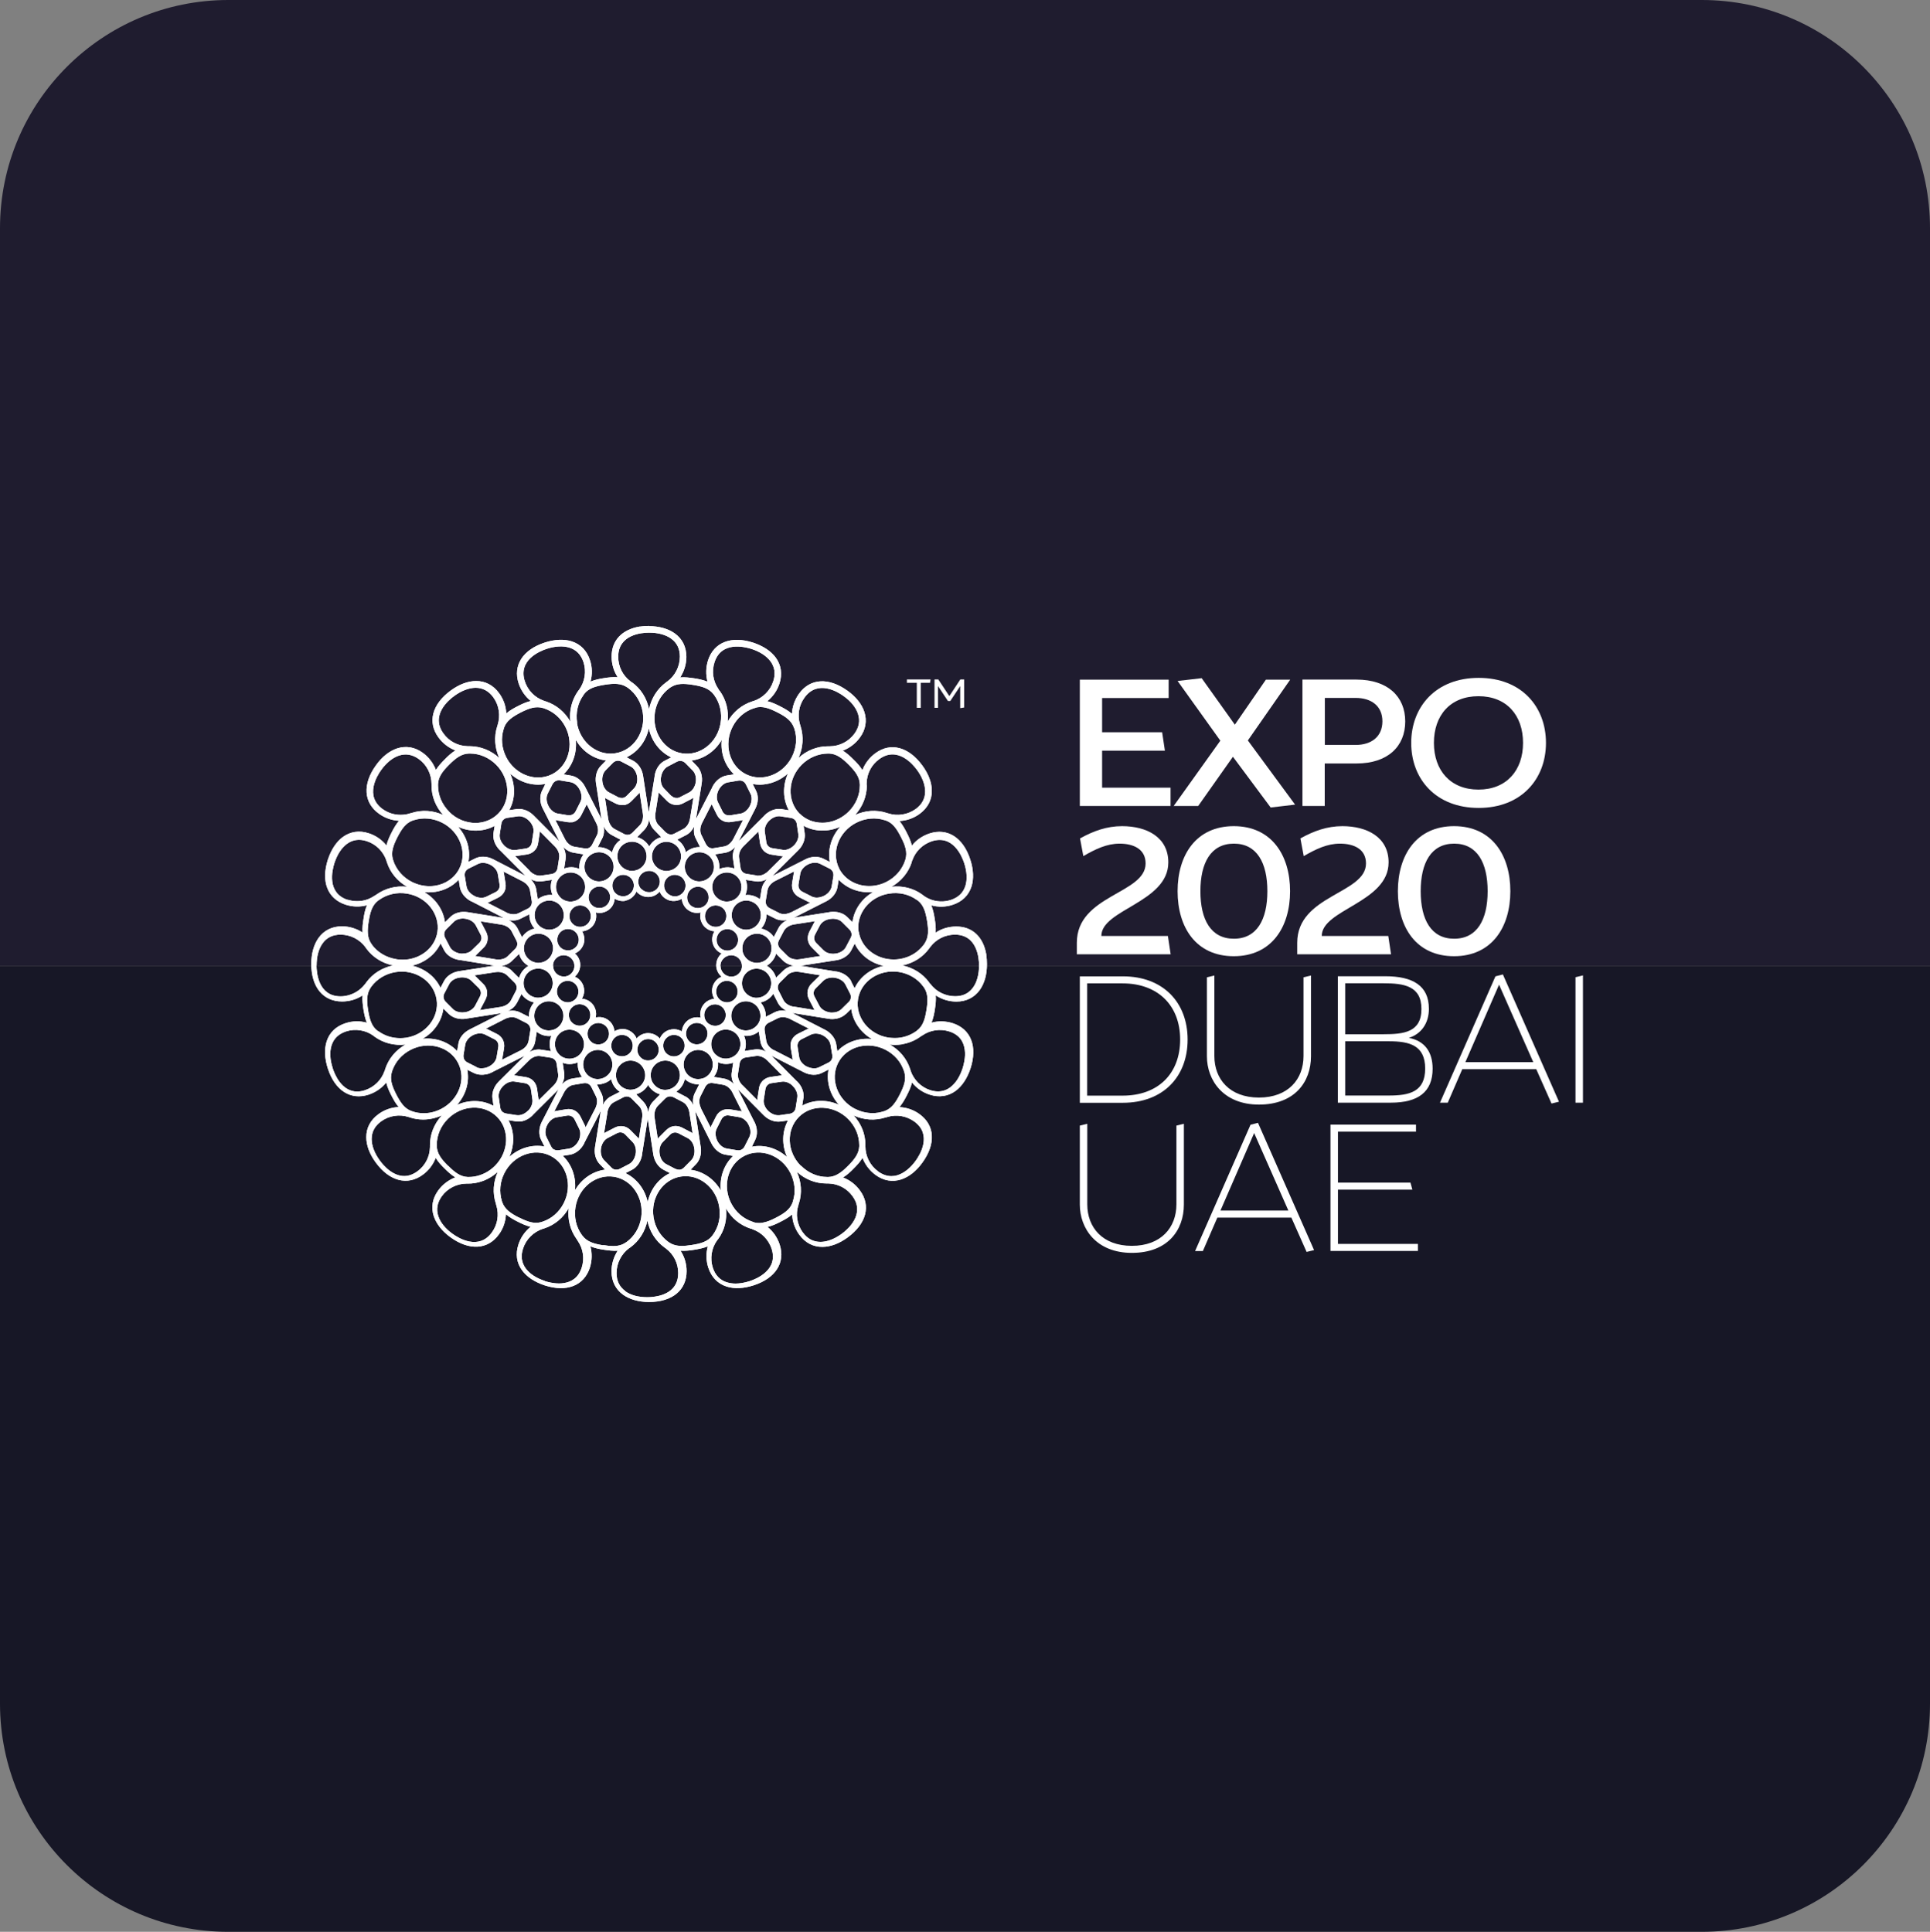 <svg xmlns="http://www.w3.org/2000/svg" xmlns:xlink="http://www.w3.org/1999/xlink" id="Layer_2" data-name="Layer 2" viewBox="0 0 181.02 181.22"><rect x="0" y="0" width="181.02" height="181.22" fill="#808080" stroke="none"/><defs><style>      .cls-1 {        clip-path: url(#clippath);      }      .cls-2 {        fill: #fff;      }      .cls-3 {        fill: #171726;      }      .cls-4 {        fill: #1f1c2f;      }    </style><clipPath id="clippath"><path class="cls-2" d="M58.65,121.11c-.55-.39-.82-.96-.82-1.69,0-.92,.45-1.8,1.19-2.34,0,0,0,0,.01,0l.1-.07c.82-.6,1.38-1.49,1.59-2.51,.21,1.02,.76,1.9,1.6,2.52,.02,.01,.04,.03,.06,.04l.03,.02s.04,.03,.06,.05c.73,.55,1.14,1.39,1.14,2.3,0,1.57-1.25,2.06-2.16,2.2-.3,.05-.56,.06-.73,.06h0c-.84,0-1.56-.19-2.07-.56m-7.53-.96c-.8-.26-1.42-.66-1.8-1.17-.4-.54-.49-1.17-.26-1.87,.28-.88,.98-1.57,1.86-1.86,0,0,.01,0,.02,0l.12-.04c.97-.32,1.77-.99,2.28-1.89-.12,1.04,.14,2.05,.74,2.89,.01,.02,.03,.04,.04,.06l.02,.03s.03,.04,.04,.07c.52,.75,.66,1.67,.38,2.53-.31,.96-.97,1.33-1.65,1.44-.16,.03-.31,.04-.47,.04-.56,0-1.07-.14-1.33-.22m17.06,.11c-.64-.2-1.08-.66-1.31-1.36-.29-.88-.13-1.85,.41-2.59,0,0,0,0,.01-.01l.08-.1c.6-.82,.85-1.84,.73-2.88,.51,.91,1.32,1.58,2.3,1.9,.02,0,.05,.01,.07,.02h.03s.05,.03,.08,.04c.86,.3,1.51,.97,1.8,1.83,.65,1.99-1.41,2.83-2.05,3.04-.25,.08-.5,.14-.74,.18-.2,.03-.39,.05-.58,.05-.29,0-.57-.04-.82-.12m-11.6-3.47c-.88-.14-1.51-.33-1.94-.89-.02-.02-.04-.06-.07-.09-.53-.74-.74-1.66-.59-2.6,.29-1.84,1.92-3.12,3.61-2.85,1.69,.27,2.83,1.99,2.55,3.83-.15,.94-.64,1.76-1.37,2.29,0,0,0,0-.01,0h0s-.1,.07-.1,.07t0,0c-.23,.15-.47,.24-.73,.28-.13,.02-.28,.03-.42,.03-.28,0-.58-.03-.92-.09m6.17-.25s-.06-.04-.09-.06c-.73-.54-1.22-1.35-1.37-2.29-.29-1.84,.86-3.56,2.56-3.83,1.69-.27,3.31,1.01,3.6,2.86,.15,.94-.06,1.87-.59,2.6,0,0,0,0-.01,.01l-.07,.1s0,0,0,0c-.41,.52-1.04,.72-1.91,.85-.34,.05-.64,.09-.92,.09-.45,0-.84-.09-1.2-.33m-18.21-5.57c.79-.13,1.53-.49,2.14-1.05-.43,.95-.5,1.99-.18,2.98,0,.02,.01,.05,.02,.07v.03s.02,.05,.03,.08c.26,.87,.11,1.8-.43,2.53-1.23,1.69-3.12,.53-3.67,.13-.69-.49-1.15-1.07-1.35-1.67-.21-.64-.1-1.26,.33-1.86,.54-.75,1.42-1.19,2.34-1.19h.14c.21,0,.41-.01,.61-.05m30.77,4.64c-.55-.75-.7-1.72-.41-2.59,0,0,0,0,0-.02l.04-.12c.31-.97,.24-2.01-.19-2.96,.77,.7,1.74,1.09,2.77,1.09,.02,0,.05,0,.07,0h.03s.05,0,.08,0c.91,.02,1.74,.45,2.27,1.19,1.23,1.69-.46,3.13-1.01,3.53-.55,.4-1.11,.65-1.63,.73-.12,.02-.25,.03-.37,.03h0c-.67,0-1.23-.3-1.65-.89m-26.62-1.39c-.79-.4-1.33-.78-1.57-1.44-.01-.03-.02-.06-.03-.1-.27-.87-.19-1.81,.24-2.65,.85-1.66,2.79-2.38,4.32-1.6,1.53,.78,2.08,2.77,1.24,4.43-.43,.85-1.15,1.47-2.01,1.75h-.01s0,0,0,0l-.12,.04s0,0,0,0c-.07,.02-.13,.03-.2,.04-.09,.01-.18,.02-.27,.02-.48,0-.98-.19-1.57-.49m21.98,.42s-.06-.02-.1-.03c-.87-.29-1.58-.91-2.01-1.75-.84-1.66-.28-3.65,1.25-4.43,1.53-.78,3.46-.06,4.31,1.6,.43,.85,.52,1.8,.24,2.66,0,0,0,0,0,.01h0l-.04,.12h0c-.23,.63-.77,1.01-1.55,1.41-.46,.24-.87,.41-1.26,.47-.1,.02-.21,.03-.32,.03-.17,0-.34-.02-.51-.07m-12.98-4.94c-.14-.02-.27-.09-.37-.2l-.68-.69c-.25-.25-.36-.67-.29-1.11,.07-.43,.31-.8,.62-.96l.87-.45c.28-.15,.58-.1,.8,.13l.68,.7c.22,.23,.34,.61,.3,1l-.02,.1c-.07,.43-.31,.8-.62,.96l-.87,.45c-.07,.04-.15,.06-.22,.07-.03,0-.07,0-.1,0s-.07,0-.1,0m5.63-.07l-.86-.45c-.31-.16-.55-.53-.61-.96-.07-.43,.05-.85,.3-1.11l.68-.69c.22-.22,.52-.27,.8-.12l.86,.45c.29,.15,.51,.47,.59,.85l.02,.11c.07,.43-.04,.86-.29,1.11l-.68,.69c-.11,.11-.24,.18-.38,.2-.03,0-.06,0-.09,0-.11,0-.22-.03-.32-.08m-4.69,.4l.62-.32c.48-.25,.83-.78,.93-1.39,0-.03,0-.07,.01-.11l.52-3.26s0-.05,.01-.07c0,.02,0,.04,0,.06l.52,3.36c.1,.61,.45,1.15,.93,1.4l.63,.33c-1.07,.5-1.84,1.52-2.09,2.72-.25-1.21-1.03-2.22-2.1-2.73m-17.23-5.38c-.7,.77-1.09,1.74-1.09,2.77,0,.02,0,.05,0,.07v.03s0,.05,0,.08c-.02,.91-.45,1.74-1.18,2.27-.33,.24-.65,.37-.95,.42-1.26,.2-2.25-.99-2.57-1.43-.5-.68-.76-1.38-.77-2.01,0-.67,.29-1.23,.88-1.66,.75-.55,1.72-.7,2.6-.41,0,0,0,0,.01,0l.12,.04c.4,.13,.81,.19,1.22,.19,.59,0,1.18-.13,1.74-.38m40.93,5.24c-.75-.54-1.19-1.42-1.19-2.34h0s0-.14,0-.14c0-1.02-.39-1.99-1.1-2.76,.95,.43,1.99,.5,2.98,.19,.02,0,.04-.02,.07-.02h.03s.05-.02,.08-.03c.87-.26,1.79-.1,2.53,.43,1.69,1.23,.53,3.12,.13,3.67-.49,.68-1.07,1.15-1.67,1.35-.11,.04-.22,.06-.33,.08-.1,.01-.19,.02-.29,.02-.42,0-.83-.15-1.23-.43m-30.39-2.05c-.12-.06-.22-.17-.29-.31l-.43-.87c-.16-.31-.13-.75,.07-1.14,.2-.39,.54-.67,.89-.72l.96-.16c.31-.05,.58,.09,.72,.37l.43,.87c.14,.29,.13,.68-.02,1.04l-.05,.1c-.2,.39-.54,.66-.89,.72l-.96,.15h0s-.08,.01-.12,.01c-.11,0-.21-.02-.3-.07m17.13,.06l-.96-.16c-.35-.06-.69-.34-.88-.72-.19-.39-.22-.83-.06-1.14l.44-.87c.14-.28,.41-.42,.72-.37l.96,.16c.32,.05,.63,.29,.83,.63l.05,.1c.2,.39,.22,.83,.06,1.14l-.44,.87c-.07,.14-.17,.24-.3,.31-.06,.03-.12,.05-.19,.06-.03,0-.07,0-.11,0-.04,0-.09,0-.13-.01m-16.34,.53l.69-.11c.53-.09,1.03-.48,1.32-1.03,.01-.03,.03-.07,.04-.1l1.51-2.94s.02-.05,.03-.07c0,.02,0,.04-.01,.06l-.54,3.36c-.1,.61,.07,1.23,.45,1.61l.5,.51c-1.17,.15-2.22,.88-2.83,1.94,.13-1.23-.29-2.43-1.15-3.24m12,1.3l.49-.5c.38-.38,.55-.99,.46-1.6,0-.04-.02-.07-.02-.1l-.5-3.26s-.01-.05-.02-.07c0,.02,.02,.04,.02,.05l1.53,3.04c.28,.55,.78,.96,1.31,1.04l.71,.12c-.86,.81-1.28,2.01-1.15,3.24-.61-1.07-1.66-1.8-2.84-1.95m-22.75-.37c-.63-.63-1.03-1.16-1.05-1.86,0-.02,0-.04,0-.05h0v-.05c0-.91,.38-1.78,1.05-2.45,1.32-1.32,3.39-1.4,4.6-.18,1.21,1.21,1.12,3.27-.19,4.59-.55,.55-1.23,.89-1.94,1.01-.17,.03-.34,.04-.51,.04,0,0,0,0,0,0h0s-.12,0-.12,0h0c-.67-.03-1.19-.42-1.81-1.04m33.07,0c-1.32-1.32-1.4-3.38-.18-4.6,1.21-1.21,3.28-1.12,4.6,.19,.67,.67,1.05,1.55,1.05,2.45,0,0,0,.01,0,.01h0v.12s0,0,0,0c-.03,.67-.42,1.19-1.04,1.82-.56,.56-1.04,.93-1.63,1.03-.07,.01-.15,.02-.23,.02-.02,0-.04,0-.05,0h-.05c-.91,0-1.78-.38-2.45-1.05m-18.17-5.01c.07-.43,.31-.8,.62-.96l.87-.45c.28-.15,.58-.1,.8,.13l.68,.69c.25,.25,.36,.68,.29,1.11l-.31,1.95s-.06-.07-.09-.1l-.68-.69c-.2-.21-.45-.34-.71-.38-.26-.04-.53,0-.78,.13l-.87,.45s-.09,.05-.13,.08l.32-1.96Zm4.43,.51c-.07-.43,.05-.86,.29-1.11l.69-.69c.22-.23,.52-.27,.8-.13l.86,.45c.31,.16,.55,.53,.62,.97l.3,1.95s-.08-.05-.12-.07l-.86-.45c-.26-.13-.53-.18-.79-.14-.25,.04-.5,.17-.7,.37l-.69,.69s-.07,.07-.1,.12l-.3-1.96Zm-12.54,.34c.39-.06,.78-.26,1.09-.57,.03-.03,.05-.05,.07-.08l2.34-2.33s.03-.04,.05-.06c0,.02-.02,.03-.03,.05l-1.56,3.03c-.28,.55-.31,1.19-.07,1.67l.32,.64c-1.16-.22-2.38,.15-3.29,.97,.5-1.13,.48-2.4-.09-3.44l.69,.11c.07,.01,.15,.02,.22,.02,.08,0,.17,0,.25-.02m21.98,1.74c.24-.48,.22-1.12-.06-1.67-.02-.03-.04-.06-.05-.09l-1.49-2.95s-.03-.04-.04-.06c.02,.01,.03,.03,.04,.04l2.4,2.42c.44,.44,1.04,.66,1.57,.59l.71-.1c-.57,1.03-.59,2.31-.09,3.43-.92-.83-2.14-1.2-3.3-.97l.31-.63Zm-10.49-3.59l-.67-.69c.48-.13,.88-.45,1.12-.87,.25,.43,.66,.75,1.13,.88l-.66,.67c-.25,.25-.41,.62-.46,1.02-.05-.39-.21-.75-.46-1m-7.44-.86c.2-.39,.54-.67,.89-.72l.96-.16c.31-.05,.58,.09,.72,.37l.43,.87c.16,.31,.13,.75-.07,1.14l-.9,1.76s-.03-.09-.05-.13l-.43-.87c-.13-.26-.32-.46-.56-.58-.23-.12-.5-.16-.79-.11l-.96,.16s-.1,.02-.15,.04l.91-1.77Zm12.86,1.49c-.2-.39-.22-.83-.06-1.14l.44-.87c.14-.28,.41-.42,.72-.37l.96,.16c.35,.06,.69,.34,.88,.73l.89,1.77s-.09-.03-.14-.03l-.96-.16c-.29-.05-.56,0-.79,.11-.23,.12-.43,.31-.55,.57l-.44,.87s-.04,.09-.06,.14l-.9-1.77Zm6.29,.23c-.31-.31-.47-.72-.41-1.07l.15-.96c.05-.31,.26-.53,.57-.57l.96-.14c.32-.05,.69,.08,.98,.34l.07,.08c.31,.31,.47,.72,.41,1.07l-.15,.96c-.02,.15-.09,.29-.19,.38-.1,.1-.22,.16-.37,.18,0,0,0,0-.01,0l-.96,.14s-.09,0-.13,0c-.31,0-.66-.16-.93-.42m-23.59,.41l-.96-.15c-.16-.03-.29-.09-.39-.19-.1-.1-.16-.23-.18-.38l-.14-.96c-.05-.35,.11-.75,.42-1.06,.31-.31,.72-.47,1.07-.41l.96,.15c.31,.05,.52,.27,.57,.58l.14,.96c.04,.32-.09,.69-.34,.98l-.08,.07c-.22,.22-.5,.37-.77,.41-.05,0-.11,.01-.16,.01-.05,0-.09,0-.14-.01m7.91-2.91c.36-.06,.7-.22,.97-.46,.1,.49,.39,.91,.81,1.18l-.84,.43c-.32,.16-.59,.46-.76,.82,.07-.39,.03-.78-.12-1.09l-.43-.86s.05,0,.07,0c.1,0,.2,0,.29-.02m7.93,1.16l-.85-.45c.41-.27,.7-.7,.8-1.18,.37,.33,.85,.51,1.35,.49l-.42,.84c-.16,.32-.2,.72-.13,1.11-.17-.35-.43-.65-.74-.81m3.61-1.68l-.95-.16c.3-.38,.45-.88,.39-1.37,.45,.2,.97,.22,1.43,.04l-.14,.93c-.06,.36,.03,.75,.22,1.1-.27-.29-.61-.48-.96-.54m-13.69-1.53c-.05,.49,.09,.99,.4,1.38l-.93,.15c-.36,.06-.7,.26-.97,.55,.19-.35,.27-.73,.22-1.08l-.14-.95c.21,.08,.43,.12,.65,.12,.26,0,.53-.06,.77-.16m4.73,2.55c-.75-.12-1.25-.82-1.14-1.56,.12-.75,.82-1.26,1.57-1.14,.74,.12,1.25,.82,1.14,1.56-.1,.6-.57,1.05-1.14,1.14-.07,.01-.14,.02-.21,.02s-.14,0-.21-.02m2.11-1.14c-.12-.74,.39-1.45,1.14-1.56,.74-.12,1.45,.39,1.56,1.14,.12,.75-.39,1.45-1.14,1.57-.07,.01-.14,.02-.21,.02-.66,0-1.24-.48-1.35-1.16m-10.54,1.99l-.14-.96c-.04-.29-.17-.53-.35-.72-.18-.18-.43-.31-.71-.35l-.96-.15s-.1-.01-.15-.01l1.41-1.4c.31-.31,.72-.47,1.07-.41l.96,.15c.31,.05,.53,.26,.57,.57l.14,.96c.05,.35-.11,.76-.42,1.07l-1.4,1.39s0-.09-.01-.14m19.11-1.27c-.31-.31-.46-.72-.41-1.07l.15-.96c.05-.31,.26-.52,.57-.57l.96-.14c.35-.05,.76,.11,1.07,.42l1.39,1.4s-.09,0-.14,.01l-.96,.14c-.29,.04-.53,.17-.72,.35-.18,.18-.31,.43-.35,.71l-.15,.96s-.01,.1-.01,.15l-1.4-1.41Zm-24.12-1c.21-.03,.42-.1,.62-.2,.03-.02,.06-.04,.09-.05l2.95-1.49s.04-.02,.06-.04c-.01,.01-.03,.03-.04,.04l-2.41,2.4c-.44,.44-.66,1.04-.59,1.57l.1,.71c-1.03-.57-2.31-.59-3.43-.09,.83-.91,1.2-2.14,.97-3.3l.62,.31c.22,.11,.48,.16,.74,.16,.1,0,.21,0,.31-.03m29.86,2.25c.08-.53-.14-1.13-.57-1.57-.03-.02-.05-.05-.08-.07l-2.33-2.34s-.04-.03-.06-.05c.02,0,.03,.02,.05,.03l3.03,1.55c.55,.28,1.19,.31,1.67,.07l.64-.32c-.22,1.16,.15,2.38,.97,3.29-1.13-.5-2.41-.48-3.44,.09l.11-.69Zm-19.91-1.96c-.67-.34-.94-1.17-.6-1.84,.34-.67,1.17-.94,1.84-.6,.67,.34,.94,1.17,.6,1.84-.21,.4-.59,.66-1.01,.73-.07,.01-.14,.02-.21,.02-.21,0-.42-.05-.62-.15m8.82-.6c-.34-.67-.07-1.5,.6-1.84,.67-.34,1.5-.07,1.84,.6,.34,.67,.07,1.5-.6,1.84-.13,.07-.27,.11-.41,.13-.07,.01-.14,.02-.21,.02-.5,0-.98-.27-1.22-.75m-25.56,3.78s-.01,0-.01,0h0s-.12-.04-.12-.04c0,0,0,0,0,0-.63-.23-1-.76-1.41-1.55-.4-.79-.62-1.42-.42-2.09,.01-.03,.02-.07,.03-.1,.29-.87,.91-1.58,1.76-2.01,1.66-.84,3.65-.28,4.43,1.25,.78,1.53,.06,3.46-1.6,4.31-.35,.18-.72,.3-1.09,.36-.18,.03-.36,.04-.54,.04-.35,0-.69-.05-1.02-.16m41.49-.24c-1.66-.85-2.38-2.79-1.6-4.32,.78-1.53,2.77-2.08,4.43-1.24,.85,.43,1.47,1.15,1.75,2.01,0,0,0,.01,0,.01h0l.04,.12s0,0,0,0c.18,.65-.03,1.26-.43,2.05-.4,.79-.78,1.33-1.44,1.57-.03,.01-.06,.02-.1,.03-.16,.05-.33,.09-.49,.12-.18,.03-.36,.04-.53,.04-.55,0-1.11-.13-1.63-.4m-19.58-4.55c-.21-.03-.4-.13-.55-.28-.19-.19-.3-.44-.3-.71,0-.55,.45-1.01,1.01-1.01,.27,0,.52,.1,.71,.3,.19,.19,.29,.44,.29,.71,0,.5-.37,.92-.85,.99-.05,.01-.1,.01-.16,.01h-.02s-.1,0-.14-.01m2.13-.48c-.24-.12-.42-.33-.5-.59-.17-.53,.12-1.09,.65-1.27,.25-.08,.53-.06,.77,.06,.24,.12,.42,.33,.5,.59,.17,.53-.12,1.1-.65,1.27-.05,.02-.1,.03-.16,.04-.05,0-.1,.01-.16,.01-.16,0-.31-.04-.46-.11m-4.71,.06c-.05-.02-.1-.04-.15-.06-.19-.09-.34-.25-.44-.44-.12-.24-.14-.51-.06-.77,.17-.53,.74-.82,1.27-.65,.26,.08,.46,.26,.59,.5,.12,.24,.14,.51,.06,.77-.12,.37-.44,.63-.8,.68-.05,0-.1,.01-.16,.01-.1,0-.21-.02-.31-.05m17.65,1.02c-.39-.2-.67-.54-.72-.89l-.15-.96c-.05-.31,.09-.58,.37-.72l.87-.43c.29-.14,.68-.13,1.04,.02l.09,.05c.39,.2,.67,.54,.72,.89l.16,.96c.03,.16,0,.3-.06,.42-.06,.12-.17,.22-.31,.29l-.87,.43c-.09,.04-.18,.07-.28,.09-.06,0-.12,.01-.19,.01-.22,0-.45-.06-.67-.17m-30.96,.06l-.87-.44c-.14-.07-.24-.17-.31-.3-.06-.12-.08-.27-.06-.42l.16-.96c.06-.34,.34-.68,.72-.88,.39-.2,.83-.22,1.14-.06l.87,.44c.28,.14,.42,.41,.37,.72l-.16,.96c-.05,.32-.29,.63-.63,.83l-.1,.05c-.15,.08-.31,.13-.46,.15-.07,.01-.15,.02-.22,.02-.17,0-.33-.03-.47-.1m5.49-2.38l.16-.95c.38,.31,.88,.45,1.37,.39-.2,.45-.22,.97-.04,1.43l-.93-.14c-.36-.06-.75,.03-1.1,.22,.29-.27,.48-.61,.54-.96m20.1-.57c.32-.05,.62-.18,.88-.39l.15,.93c.06,.36,.26,.7,.55,.97-.34-.19-.73-.27-1.08-.22l-.95,.14c.17-.46,.15-.97-.05-1.42,.07,0,.14,.01,.2,.01,.1,0,.2,0,.29-.02m14.32,.8c.62-.1,1.22-.34,1.74-.72,.02-.02,.04-.03,.06-.04l.03-.02s.04-.03,.07-.04c.75-.52,1.68-.65,2.54-.38,1.99,.64,1.46,2.8,1.25,3.45-.26,.8-.66,1.42-1.17,1.8-.54,.4-1.17,.48-1.86,.26-.88-.28-1.57-.98-1.86-1.86,0,0,0-.01,0-.02l-.04-.12c-.32-.97-.99-1.77-1.9-2.28,.16,.02,.33,.03,.49,.03,.22,0,.44-.02,.66-.05m-53.4,2.24c-.26-.8-.3-1.54-.11-2.14,.2-.64,.66-1.08,1.35-1.31,.88-.29,1.85-.13,2.59,.41,0,0,0,0,.01,.01l.1,.08c.82,.59,1.84,.85,2.88,.73-.91,.52-1.58,1.32-1.9,2.3,0,.02-.01,.05-.02,.07v.03s-.03,.05-.04,.08c-.3,.86-.97,1.51-1.83,1.8-.14,.05-.27,.08-.4,.1-.12,.02-.23,.03-.33,.03h0c-1.47,0-2.12-1.62-2.3-2.18m21.24-1.3c-.53-.53-.53-1.4,0-1.93,.53-.53,1.4-.53,1.93,0,.53,.53,.53,1.4,0,1.93-.21,.21-.48,.34-.75,.38-.07,.01-.14,.02-.22,.02-.35,0-.7-.13-.96-.4m14.66,0c-.53-.53-.53-1.4,0-1.94,.53-.53,1.4-.53,1.94,0,.53,.53,.53,1.4,0,1.93-.21,.21-.48,.34-.75,.38-.07,.01-.14,.02-.22,.02-.35,0-.7-.13-.97-.4m-1.91-.95c-.27-.04-.5-.18-.66-.4-.33-.45-.23-1.08,.22-1.41,.22-.16,.48-.22,.75-.18,.27,.04,.5,.18,.66,.4,.33,.45,.22,1.08-.22,1.41-.04,.03-.09,.06-.14,.08-.09,.05-.19,.08-.3,.1-.05,0-.1,.01-.16,.01s-.11,0-.16-.01m-9.67-.18s-.09-.07-.12-.1c-.15-.15-.25-.34-.28-.55-.04-.27,.02-.53,.18-.75,.33-.45,.96-.55,1.41-.22,.22,.16,.36,.39,.4,.66,.04,.27-.02,.53-.18,.75-.16,.22-.4,.36-.66,.4-.05,0-.11,.01-.16,.01-.2,0-.41-.06-.59-.19m-8.4,1.5l.16-.96c.05-.29,0-.56-.11-.79-.12-.23-.31-.43-.57-.55l-.87-.44s-.09-.04-.14-.06l1.77-.9c.39-.2,.83-.22,1.14-.06l.87,.44c.28,.14,.42,.41,.37,.72l-.16,.96c-.06,.35-.34,.69-.73,.88l-1.77,.89s.03-.09,.03-.13m25.48-.77c-.39-.2-.67-.54-.72-.89l-.15-.96c-.05-.31,.09-.58,.37-.72l.87-.43c.32-.16,.75-.13,1.14,.07l1.76,.9s-.09,.03-.13,.05l-.87,.43c-.26,.13-.46,.32-.58,.55-.12,.23-.16,.5-.11,.79l.16,.96c0,.05,.02,.1,.04,.15l-1.77-.91Zm6.74-3.38l.51-.5c.15,1.17,.88,2.22,1.94,2.83-1.23-.13-2.44,.29-3.24,1.15l-.11-.69c-.09-.53-.48-1.03-1.03-1.32-.03-.02-.07-.03-.1-.05l-2.94-1.51s-.04-.02-.07-.03c.02,0,.04,.01,.06,.01l3.36,.54c.11,.02,.23,.03,.34,.03,.49,0,.96-.17,1.27-.47m-37.73-.51l.5,.49c.38,.38,.99,.55,1.61,.46,.03,0,.07-.01,.1-.02l3.26-.51s.05-.01,.07-.02c-.02,0-.04,.02-.05,.02l-3.04,1.54c-.55,.28-.96,.78-1.04,1.31l-.12,.71c-.81-.86-2.01-1.28-3.24-1.15,1.07-.61,1.8-1.66,1.95-2.84m24.88,1.43c-.45-.33-.55-.96-.22-1.41,.16-.22,.39-.36,.66-.4,.27-.04,.53,.02,.75,.18,.45,.33,.55,.96,.22,1.41-.03,.04-.07,.08-.1,.12-.15,.15-.34,.25-.55,.28-.05,0-.11,.01-.16,.01-.21,0-.42-.07-.59-.19m-12.93-.23s-.06-.09-.08-.14c-.1-.19-.13-.4-.1-.61,.04-.27,.18-.5,.4-.66,.45-.33,1.08-.23,1.41,.22,.16,.22,.22,.48,.18,.75-.04,.27-.18,.5-.4,.66-.13,.1-.28,.15-.43,.18-.05,0-.1,.01-.16,.01-.31,0-.62-.14-.82-.42m-3.29,.12c-.34-.67-.07-1.5,.6-1.84,.67-.34,1.5-.07,1.84,.6,.34,.67,.07,1.5-.6,1.84-.13,.07-.27,.11-.41,.13-.07,.01-.14,.02-.21,.02-.5,0-.98-.27-1.22-.75m19.08,.6c-.67-.34-.94-1.17-.6-1.84,.34-.67,1.17-.94,1.84-.6,.67,.34,.94,1.17,.6,1.84-.21,.4-.59,.66-1,.73-.07,.01-.14,.02-.21,.02-.21,0-.42-.05-.62-.15m-20.87-2.42l.44-.85c.27,.41,.7,.69,1.18,.79-.33,.37-.51,.86-.49,1.35l-.84-.42c-.32-.16-.72-.2-1.11-.13,.36-.17,.65-.43,.81-.74m22.87-.06c.49-.1,.91-.39,1.19-.81l.43,.84c.16,.32,.46,.58,.82,.76-.39-.07-.77-.04-1.09,.12l-.86,.43c.02-.49-.16-.97-.49-1.34m-3.47-.06c-.53-.17-.82-.74-.65-1.27,.08-.26,.26-.46,.5-.59,.24-.12,.51-.14,.77-.06,.53,.17,.82,.74,.65,1.27-.02,.05-.04,.1-.06,.15-.1,.19-.25,.34-.44,.44-.1,.05-.2,.08-.3,.1-.05,0-.1,.01-.15,.01-.11,0-.21-.02-.31-.05m-15.59-.65c-.02-.05-.03-.1-.04-.16-.03-.21,0-.42,.1-.61,.12-.24,.33-.42,.59-.5,.53-.17,1.09,.12,1.27,.65,.08,.26,.06,.53-.06,.77-.12,.24-.33,.42-.59,.5-.05,.02-.1,.03-.15,.04-.05,0-.1,.01-.16,.01-.42,0-.82-.27-.96-.7m25.52,1.64c-.43-.07-.8-.31-.96-.62l-.45-.86c-.15-.28-.1-.58,.13-.8l.69-.68c.23-.22,.61-.33,1-.3l.11,.02c.43,.07,.8,.31,.96,.62l.44,.86c.07,.14,.1,.28,.07,.42-.02,.14-.09,.27-.2,.37l-.69,.68c-.16,.15-.37,.25-.62,.29-.08,.01-.16,.02-.24,.02s-.16,0-.25-.02m-35.3-.3l-.69-.69c-.11-.11-.18-.24-.2-.38-.02-.14,0-.28,.08-.42l.45-.86c.16-.31,.53-.55,.96-.61,.43-.07,.85,.04,1.11,.29l.69,.68c.22,.22,.27,.52,.12,.8l-.45,.86c-.15,.29-.47,.51-.85,.6l-.11,.02c-.08,.01-.16,.02-.25,.02-.34,0-.66-.11-.86-.31m2.59-.04l.45-.86c.13-.26,.18-.53,.14-.79-.04-.26-.16-.5-.37-.7l-.69-.68s-.07-.07-.12-.1l1.96-.3c.43-.07,.86,.05,1.11,.3l.69,.68c.22,.22,.27,.52,.12,.8l-.45,.86c-.16,.31-.53,.55-.96,.62h0l-1.95,.3s.05-.08,.07-.12m29.35-.2c-.43-.07-.8-.31-.96-.62l-.44-.87c-.15-.28-.1-.58,.13-.8l.69-.68c.25-.25,.68-.36,1.11-.29l1.95,.31s-.07,.06-.1,.09l-.69,.68c-.21,.2-.33,.45-.38,.71-.04,.26,0,.53,.13,.78l.45,.87s.05,.09,.08,.13l-1.96-.32Zm-38.94,2.31s0,0-.01,0h0s-.1-.07-.1-.07c0,0,0,0,0,0-.53-.41-.72-1.04-.86-1.91-.14-.88-.15-1.54,.24-2.12,.02-.03,.04-.06,.06-.09,.54-.73,1.35-1.22,2.29-1.37,1.84-.29,3.56,.86,3.83,2.56,.27,1.69-1.01,3.31-2.85,3.6h0c-.19,.03-.39,.04-.58,.04-.73,0-1.43-.22-2.01-.64m47.82,.59c-1.84-.3-3.12-1.92-2.85-3.61,.27-1.69,1.99-2.83,3.83-2.55,.94,.15,1.76,.64,2.29,1.37,0,0,0,0,.01,.01h0l.07,.1s0,0,0,0c.37,.56,.36,1.21,.22,2.08-.14,.88-.33,1.51-.89,1.94-.02,.02-.05,.04-.08,.06-.43,.31-.93,.51-1.46,.6-.18,.03-.37,.04-.56,.04s-.39-.02-.58-.04m-34.2-4.9c-.12-.74,.39-1.45,1.14-1.56,.74-.12,1.45,.39,1.56,1.14,.12,.74-.39,1.45-1.14,1.56-.07,.01-.14,.02-.21,.02-.66,0-1.24-.48-1.35-1.15m21.62,1.14c-.74-.12-1.26-.82-1.14-1.56,.12-.75,.82-1.26,1.57-1.14,.74,.12,1.26,.82,1.14,1.56-.09,.6-.57,1.05-1.14,1.14-.07,.01-.14,.02-.21,.02s-.14,0-.22-.02m-3.18-2.97c0-.27,.1-.52,.3-.71,.19-.19,.44-.29,.71-.3,.56,0,1.01,.45,1.01,1.01,0,.05,0,.11-.01,.16-.03,.21-.13,.4-.28,.55-.15,.15-.34,.25-.55,.28-.05,0-.1,.01-.16,.01-.55,0-1.01-.45-1.01-1.01m-15.71,0c0-.05,0-.11,.01-.16,.03-.21,.13-.4,.28-.55,.19-.19,.44-.29,.71-.29,.56,0,1.01,.45,1.01,1,0,.27-.1,.52-.29,.71-.15,.15-.34,.25-.55,.28-.05,0-.1,.01-.16,.01h0c-.55,0-1-.45-1-1.01m-3.86,.47c-.26-.25-.62-.41-1.02-.46,.02,0,.04,0,.06,0,.37-.06,.7-.21,.94-.45l.69-.67c.13,.47,.45,.88,.88,1.12-.43,.25-.75,.66-.88,1.13l-.67-.66Zm23.89-.47c.43-.25,.75-.66,.88-1.13l.67,.66c.26,.25,.62,.41,1.02,.46-.39,.05-.75,.21-1,.46l-.69,.67c-.13-.47-.45-.88-.87-1.12m7.93,1.47c-.24-.48-.78-.83-1.38-.93-.04,0-.07,0-.11-.01l-3.26-.53s-.05,0-.07,0c.02,0,.04,0,.06,0l3.36-.52s0,0,0,0c.61-.09,1.14-.45,1.39-.92l.33-.64c.5,1.07,1.52,1.84,2.72,2.09-1.21,.25-2.23,1.03-2.73,2.1l-.32-.62Zm-41.25-1.47c1.2-.25,2.23-1.03,2.73-2.1l.32,.62c.24,.48,.78,.83,1.38,.93,.04,0,.07,0,.11,.01l3.26,.53s.05,0,.07,0c-.02,0-.04,0-.06,0l-3.36,.52c-.61,.09-1.15,.45-1.4,.93l-.33,.63c-.5-1.07-1.52-1.84-2.72-2.09m48.62,1.7s0,0,0-.01l-.07-.11c-.6-.82-1.49-1.38-2.51-1.59,1.02-.21,1.91-.76,2.52-1.6,.01-.02,.03-.04,.04-.06l.02-.03s.03-.04,.05-.06c.55-.72,1.39-1.14,2.3-1.14,2.09,0,2.26,2.21,2.26,2.89,0,.84-.19,1.56-.56,2.07-.32,.44-.75,.71-1.29,.79-.13,.02-.26,.03-.4,.03h0c-.92,0-1.8-.45-2.34-1.19m-57.54-1.7c0-.84,.19-1.56,.56-2.07,.39-.55,.96-.82,1.69-.82,.92,0,1.8,.45,2.34,1.19,0,0,0,0,0,.01l.07,.1c.6,.82,1.49,1.38,2.51,1.59-1.02,.21-1.91,.76-2.52,1.6-.01,.02-.03,.04-.04,.06l-.02,.03s-.03,.04-.05,.06c-.46,.6-1.12,.99-1.84,1.11-.15,.03-.3,.04-.45,.04h0c-2.09,0-2.25-2.21-2.26-2.89m20.61-.27c-.75-.12-1.26-.82-1.14-1.56,.12-.74,.82-1.26,1.56-1.14,.75,.12,1.26,.82,1.14,1.56-.09,.6-.57,1.05-1.14,1.14-.07,.01-.14,.02-.21,.02s-.14,0-.21-.02m19.35-1.14c-.12-.75,.39-1.45,1.14-1.56,.75-.12,1.45,.39,1.56,1.14,.12,.75-.39,1.45-1.14,1.56-.07,.01-.14,.02-.22,.02-.66,0-1.24-.48-1.35-1.15m-2.38-.7c-.08-.25-.06-.53,.06-.77,.12-.24,.33-.42,.59-.5,.53-.17,1.1,.12,1.27,.65,.02,.05,.03,.11,.04,.16,.03,.21,0,.42-.1,.61-.12,.24-.33,.42-.59,.5-.05,.02-.1,.03-.15,.04-.05,0-.1,.01-.16,.01-.42,0-.82-.27-.96-.7m-14.29,.64c-.53-.17-.82-.74-.65-1.27,.02-.05,.04-.1,.06-.15,.1-.19,.25-.34,.44-.44,.24-.12,.51-.14,.77-.06,.53,.17,.82,.74,.65,1.27-.08,.26-.26,.46-.5,.58-.1,.05-.2,.08-.3,.1-.05,0-.1,.01-.16,.01-.1,0-.21-.02-.31-.05m20.91,.58l-.69-.69c-.22-.22-.27-.52-.12-.8l.45-.86c.16-.31,.53-.55,.97-.62l1.95-.3s-.05,.07-.07,.12l-.45,.86c-.13,.26-.18,.53-.14,.79,.04,.26,.16,.5,.37,.7l.69,.69s.08,.07,.12,.1l-1.96,.31c-.08,.01-.16,.02-.24,.02-.34,0-.66-.11-.86-.31m-27.39,.3l-1.95-.32s.07-.06,.11-.09l.69-.68c.21-.2,.34-.45,.37-.71,.04-.26,0-.53-.13-.78l-.45-.86s-.05-.09-.08-.13l1.96,.31c.43,.07,.8,.31,.96,.62l.45,.87c.15,.28,.1,.58-.13,.8l-.69,.68c-.15,.15-.37,.25-.62,.29-.08,.01-.16,.02-.24,.02-.08,0-.17,0-.25-.02m30.76-.83l-.69-.69c-.23-.22-.27-.52-.13-.8l.45-.86c.15-.28,.47-.51,.86-.59l.11-.02c.43-.07,.86,.04,1.11,.29l.69,.69c.11,.11,.18,.24,.2,.38,.02,.14,0,.28-.08,.42l-.45,.86c-.16,.31-.53,.55-.96,.61-.08,.01-.16,.02-.24,.02-.34,0-.66-.11-.86-.31m-34.01,.3l-.11-.02c-.43-.07-.8-.31-.96-.62l-.45-.87c-.07-.14-.1-.28-.07-.42,.02-.14,.09-.27,.2-.38l.69-.68c.25-.25,.67-.36,1.1-.29,.43,.07,.8,.31,.96,.62l.45,.86c.15,.28,.1,.58-.13,.8l-.7,.68c-.15,.15-.37,.25-.61,.29-.08,.01-.16,.02-.24,.02-.05,0-.09,0-.14,0m5.1-3.12c.15-.02,.3-.07,.44-.14l.86-.43c-.02,.49,.16,.97,.49,1.34-.49,.1-.91,.39-1.18,.81l-.43-.84c-.17-.32-.46-.58-.82-.76,.13,.02,.25,.03,.37,.03,.1,0,.19,0,.28-.02m23.03,.78c.33-.37,.51-.86,.49-1.35l.84,.42c.32,.16,.72,.2,1.11,.13-.36,.17-.65,.43-.81,.74l-.45,.85c-.27-.41-.7-.69-1.18-.79m-5.08-.57c-.16-.22-.22-.48-.18-.75,.04-.26,.18-.5,.4-.66,.45-.33,1.08-.22,1.41,.22,.03,.04,.06,.09,.08,.14,.09,.19,.13,.4,.09,.61-.04,.27-.18,.5-.4,.66-.13,.1-.28,.16-.43,.18-.05,0-.11,.01-.16,.01-.31,0-.62-.14-.81-.41m-12.49,.22c-.45-.33-.55-.96-.22-1.41,.03-.04,.07-.09,.1-.12,.15-.15,.34-.25,.55-.28,.27-.04,.53,.02,.75,.18,.45,.33,.55,.96,.22,1.41-.16,.22-.39,.36-.66,.4h0c-.05,0-.11,.01-.16,.01-.21,0-.42-.07-.59-.19m-2.92,.31c-.67-.34-.94-1.17-.6-1.84,.34-.67,1.17-.94,1.84-.6,.67,.34,.94,1.17,.6,1.84-.21,.41-.59,.66-1.01,.73-.07,.01-.14,.02-.21,.02-.21,0-.42-.05-.62-.15m17.88-.6c-.34-.67-.07-1.5,.6-1.84,.67-.34,1.5-.07,1.84,.6,.34,.67,.07,1.5-.6,1.84-.13,.07-.27,.11-.41,.13-.07,.01-.14,.02-.21,.02-.5,0-.98-.27-1.22-.75m-31.61,3.51c-.94-.15-1.76-.64-2.29-1.37,0,0,0,0,0-.01h0s-.07-.1-.07-.1c0,0,0,0,0,0-.37-.56-.36-1.21-.22-2.08,.14-.88,.33-1.51,.89-1.94,.03-.02,.05-.04,.09-.06,.74-.53,1.66-.74,2.6-.59,1.84,.29,3.12,1.92,2.86,3.61-.21,1.34-1.33,2.33-2.7,2.55-.18,.03-.37,.04-.56,.04s-.38-.01-.57-.04m43.34-2.56c-.27-1.69,1.01-3.31,2.85-3.6,.94-.15,1.87,.06,2.6,.59,0,0,0,0,.01,0h0l.1,.07s0,0,0,0c.52,.41,.72,1.04,.86,1.91,.14,.88,.15,1.54-.24,2.12-.02,.03-.04,.06-.06,.09-.54,.73-1.35,1.22-2.28,1.36,0,0,0,0,0,0-.19,.03-.38,.04-.57,.04-1.61,0-3.02-1.08-3.26-2.6m-21.95-2.91c.07-.01,.15-.03,.22-.05,.42-.14,.73-.45,.88-.82,.02,.03,.04,.06,.07,.09,.22,.22,.49,.36,.79,.41,.07,.01,.15,.02,.23,.02,.44,0,.83-.2,1.09-.51,.02,.04,.02,.07,.04,.1,.14,.28,.36,.5,.63,.63,.07,.03,.14,.06,.21,.09,.42,.13,.85,.06,1.2-.15,0,.04,0,.08,0,.11,.05,.31,.19,.58,.4,.8,.05,.05,.11,.1,.18,.15,.36,.26,.79,.33,1.19,.23,0,.04-.02,.07-.03,.11-.05,.31,0,.61,.14,.88,.03,.07,.07,.13,.12,.2,.26,.35,.65,.55,1.06,.58-.02,.03-.04,.06-.06,.1-.14,.28-.19,.58-.14,.88,.01,.07,.03,.15,.06,.22,.13,.42,.45,.73,.82,.88-.03,.03-.06,.04-.09,.07-.22,.22-.36,.49-.41,.79-.01,.07-.02,.15-.02,.23,0,.44,.2,.83,.51,1.09-.04,.02-.07,.03-.11,.04-.27,.14-.49,.36-.63,.63-.03,.07-.06,.14-.09,.21-.13,.42-.06,.85,.15,1.2-.04,0-.08,0-.11,0-.3,.05-.58,.19-.79,.4-.06,.06-.1,.11-.15,.18-.26,.35-.32,.79-.23,1.19-.04-.01-.07-.02-.11-.03-.3-.05-.61,0-.88,.14-.07,.03-.13,.07-.2,.12-.35,.26-.55,.65-.58,1.06-.03-.02-.06-.04-.09-.06-.28-.14-.58-.19-.88-.14-.07,.01-.15,.03-.22,.05-.42,.13-.73,.45-.88,.82-.02-.03-.04-.06-.07-.09-.22-.22-.49-.36-.79-.41-.07-.01-.15-.02-.23-.02-.44,0-.83,.2-1.09,.51-.01-.04-.02-.07-.04-.11-.14-.28-.36-.49-.63-.63-.07-.03-.14-.06-.21-.09-.42-.13-.85-.06-1.2,.15,0-.04,0-.07,0-.11-.05-.3-.19-.58-.4-.8-.05-.05-.11-.1-.18-.15-.35-.26-.79-.33-1.18-.23,0-.04,.02-.07,.03-.11,.05-.3,0-.61-.14-.88-.03-.07-.07-.13-.12-.2-.26-.35-.65-.55-1.06-.58,.02-.03,.04-.06,.06-.09,.14-.28,.19-.58,.14-.88-.01-.07-.03-.15-.05-.22-.14-.42-.45-.73-.82-.88,.03-.02,.06-.05,.09-.07,.22-.22,.36-.49,.41-.79,.01-.07,.02-.15,.02-.23,0-.44-.2-.83-.51-1.09,.04-.01,.07-.02,.11-.04,.27-.14,.49-.36,.63-.63,.03-.07,.06-.14,.09-.21,.13-.42,.06-.85-.15-1.2,.04,0,.07,0,.11,0,.31-.05,.58-.19,.8-.4,.06-.06,.1-.11,.15-.18,.26-.36,.32-.79,.23-1.18,.04,0,.07,.02,.11,.03,.3,.05,.61,0,.88-.14,.07-.03,.13-.07,.2-.12,.36-.26,.55-.65,.58-1.06,.03,.02,.06,.04,.1,.06,.21,.1,.43,.16,.66,.16,.07,0,.15,0,.22-.02m6.23,.5c-.22-.16-.36-.39-.4-.66-.04-.27,.02-.53,.18-.75,.33-.45,.96-.55,1.41-.22,.05,.03,.09,.07,.12,.1,.15,.15,.25,.34,.28,.55,.04,.27-.02,.53-.18,.75-.16,.22-.4,.36-.66,.4-.05,0-.1,.01-.16,.01-.21,0-.41-.06-.59-.19m-8.8,.18c-.26-.04-.5-.18-.66-.4-.33-.45-.23-1.08,.22-1.41,.05-.03,.09-.06,.14-.09,.19-.1,.4-.13,.61-.1,.27,.04,.5,.19,.66,.4,.33,.45,.23,1.08-.22,1.41-.13,.09-.28,.16-.43,.18-.05,0-.1,.01-.16,.01s-.1,0-.16-.01m18.4,.92l3.04-1.54c.55-.28,.95-.78,1.04-1.31l.12-.71c.81,.86,2.01,1.28,3.24,1.15-1.07,.61-1.8,1.66-1.95,2.83l-.5-.49c-.38-.38-.99-.55-1.61-.46-.03,0-.07,.02-.1,.02l-3.26,.51s-.05,.01-.07,.02c.02,0,.04-.02,.06-.02m-33.61-2.43c.83-.13,1.59-.52,2.16-1.13l.11,.69c.09,.53,.48,1.03,1.03,1.32,.03,.01,.07,.03,.1,.04l2.94,1.51s.05,.02,.07,.03c-.02,0-.04,0-.06-.01l-3.36-.54c-.61-.1-1.23,.07-1.61,.45l-.51,.5c-.15-1.17-.88-2.22-1.94-2.83,.15,.02,.29,.02,.44,.02,.22,0,.43-.02,.64-.05m9.42-.23c-.06-.36-.26-.7-.55-.97,.34,.19,.73,.27,1.08,.22l.95-.14c-.17,.46-.15,.97,.05,1.42-.49-.05-.99,.09-1.38,.4l-.15-.93Zm21.68-.98c-.29,.27-.48,.61-.54,.96l-.16,.95c-.38-.3-.88-.45-1.37-.39,.2-.45,.22-.97,.04-1.43l.93,.14c.07,.01,.14,.02,.22,.02,.29,0,.6-.09,.88-.24m-8.99,1.57c-.26-.08-.46-.26-.59-.5-.12-.24-.14-.51-.06-.77,.17-.53,.74-.82,1.27-.64,.05,.02,.1,.04,.15,.06,.19,.09,.34,.25,.44,.44,.12,.24,.14,.51,.06,.77-.12,.37-.44,.63-.8,.69-.05,0-.1,.01-.16,.01-.1,0-.21-.02-.31-.05m-5-.06c-.24-.12-.42-.33-.5-.59-.17-.53,.12-1.1,.65-1.27,.05-.02,.1-.03,.16-.04,.21-.03,.42,0,.61,.1,.24,.12,.42,.33,.5,.58,.17,.53-.12,1.1-.65,1.27-.05,.02-.1,.03-.16,.04-.05,0-.1,.01-.16,.01-.16,0-.31-.04-.46-.11m-5.42,.21c-.53-.53-.54-1.4,0-1.93,.53-.53,1.4-.53,1.93,0,.53,.53,.53,1.4,0,1.93-.21,.21-.48,.34-.75,.38-.07,.01-.14,.02-.22,.02-.35,0-.7-.13-.97-.4m14.66,0c-.53-.53-.53-1.4,0-1.93,.54-.53,1.4-.53,1.94,0,.53,.53,.53,1.4,0,1.93-.21,.21-.48,.34-.75,.38-.07,.01-.14,.02-.21,.02-.35,0-.7-.13-.97-.4m5.85,1.46l-.87-.44c-.28-.14-.42-.41-.37-.72l.16-.96c.06-.35,.34-.69,.73-.88l1.77-.89s-.03,.09-.03,.13l-.16,.96c-.05,.28,0,.56,.11,.79,.12,.23,.31,.42,.57,.55l.87,.44s.09,.04,.14,.06l-1.77,.9c-.15,.07-.3,.12-.46,.15-.07,.01-.14,.02-.21,.02-.17,0-.33-.03-.47-.1m-25.59-.06l-1.76-.9s.09-.03,.13-.05l.87-.43c.26-.13,.46-.32,.58-.56,.12-.23,.16-.5,.11-.78l-.15-.96s-.02-.1-.04-.15l1.77,.91c.39,.2,.67,.54,.72,.89l.16,.96c.05,.31-.09,.58-.37,.72l-.87,.43c-.09,.04-.18,.07-.28,.09-.06,0-.12,.01-.19,.01-.22,0-.46-.06-.68-.17m12.67-2.18c-.19-.19-.29-.44-.29-.71,0-.56,.45-1.01,1.01-1.01,.05,0,.11,0,.16,.01,.21,.03,.4,.13,.55,.28,.19,.19,.3,.44,.3,.71,0,.5-.37,.92-.85,.99-.05,0-.1,.01-.16,.01-.27,0-.52-.1-.71-.3m15.97,.7l-.87-.44c-.28-.14-.42-.41-.37-.72l.16-.96c.05-.32,.29-.63,.63-.83l.09-.05c.39-.2,.83-.22,1.15-.06l.87,.44c.14,.07,.24,.17,.31,.3,.06,.12,.08,.27,.06,.42l-.16,.96c-.06,.35-.34,.69-.72,.88-.15,.07-.3,.12-.46,.15-.07,.01-.15,.02-.21,.02-.17,0-.33-.04-.47-.1m-31.57-.02l-.1-.05c-.39-.2-.66-.54-.72-.89l-.16-.96c-.03-.15,0-.3,.06-.42,.06-.12,.17-.22,.31-.29l.87-.43c.31-.16,.75-.13,1.14,.07,.39,.2,.67,.54,.72,.89l.16,.96c.05,.31-.09,.58-.37,.72l-.87,.43c-.09,.04-.18,.07-.28,.09-.06,0-.12,.01-.18,.01-.19,0-.39-.04-.58-.12m20.4-1.56c-.67-.34-.94-1.17-.6-1.84,.34-.67,1.17-.94,1.84-.6,.67,.34,.94,1.17,.6,1.84-.21,.4-.59,.66-1.01,.73-.07,.01-.14,.02-.21,.02-.21,0-.42-.05-.62-.15m-10.01-.6c-.34-.67-.07-1.5,.6-1.84,.67-.34,1.5-.08,1.84,.6,.34,.67,.07,1.5-.6,1.84-.13,.07-.27,.11-.4,.13-.07,.01-.14,.02-.21,.02-.5,0-.98-.27-1.22-.75m-1.93-1.39c.05-.36-.03-.74-.22-1.1,.27,.29,.61,.48,.96,.54l.95,.16c-.3,.38-.44,.88-.39,1.37-.45-.2-.97-.22-1.43-.04l.14-.93Zm14.02-.4l.93-.15c.36-.06,.7-.26,.97-.55-.19,.35-.27,.73-.22,1.08l.14,.95c-.46-.17-.97-.15-1.42,.05,.05-.49-.09-.99-.4-1.38m-9.14,.39c-.12-.75,.39-1.45,1.14-1.56,.74-.12,1.45,.39,1.56,1.14,.12,.74-.39,1.45-1.14,1.56-.07,.01-.14,.02-.21,.02-.66,0-1.24-.48-1.35-1.15m4.38,1.14c-.75-.12-1.26-.82-1.14-1.56,.12-.75,.82-1.26,1.56-1.14,.75,.12,1.25,.82,1.14,1.56-.09,.6-.57,1.05-1.14,1.14-.07,.01-.14,.02-.21,.02s-.14,0-.21-.02m23.2-.79s.01-.05,.02-.07v-.03s.03-.05,.04-.08c.3-.86,.97-1.51,1.83-1.8,1.99-.65,2.83,1.41,3.04,2.05,.26,.8,.3,1.54,.11,2.14-.2,.64-.66,1.08-1.35,1.31-.15,.05-.29,.08-.44,.11-.75,.12-1.53-.06-2.15-.52,0,0,0,0-.01-.01l-.1-.08c-.83-.6-1.84-.85-2.88-.73,.9-.51,1.58-1.32,1.9-2.3m-52.9,3.53c-1.99-.64-1.46-2.8-1.25-3.45,.26-.8,.66-1.42,1.17-1.8,.54-.4,1.17-.49,1.86-.26,.88,.28,1.57,.98,1.86,1.86,0,0,0,.01,0,.02l.04,.12c.32,.97,.99,1.77,1.89,2.28-1.03-.12-2.05,.14-2.89,.74-.02,.01-.04,.03-.06,.04l-.03,.02s-.04,.03-.07,.04c-.37,.25-.78,.42-1.2,.48-.15,.02-.3,.03-.45,.03-.3,0-.6-.05-.89-.14m17.1-2.7l-1.39-1.4s.09,0,.14,0l.96-.14s.01,0,.02,0c.28-.05,.52-.17,.7-.35,.19-.18,.31-.43,.35-.71l.15-.96c0-.05,.01-.1,.01-.15l1.4,1.41c.31,.31,.47,.72,.41,1.07l-.15,.96c-.05,.31-.26,.52-.58,.57l-.96,.14s-.09,.01-.13,.01c-.32,0-.66-.16-.93-.43m21.29,.41l-.96-.15c-.31-.05-.52-.26-.57-.57l-.14-.96c-.05-.35,.11-.76,.42-1.06l1.4-1.39s0,.09,.01,.14l.14,.96c.04,.29,.17,.53,.35,.72,.18,.18,.43,.31,.71,.35l.96,.15s.1,0,.15,.01l-1.41,1.4c-.22,.22-.5,.37-.77,.41-.05,0-.11,.01-.16,.01-.05,0-.09,0-.14,0m-14.48-3.52c.16-.32,.2-.72,.13-1.11,.17,.35,.43,.65,.74,.81l.85,.45c-.41,.27-.7,.7-.8,1.18-.37-.33-.86-.51-1.35-.48l.42-.84Zm7.02,.14l.84-.43c.32-.16,.58-.46,.76-.82-.07,.39-.04,.78,.12,1.09l.43,.86c-.49-.02-.97,.15-1.34,.48-.1-.49-.39-.91-.81-1.18m-17.12-1.3l-.11,.69c-.08,.53,.14,1.13,.57,1.57,.03,.03,.05,.05,.08,.07l2.33,2.34s.04,.03,.06,.05c-.02,0-.03-.02-.05-.03l-3.03-1.56c-.55-.28-1.19-.31-1.67-.07l-.64,.32c.22-1.16-.15-2.38-.97-3.29,.53,.24,1.1,.36,1.66,.36,.62,0,1.24-.15,1.78-.45m26.07,4.68l2.41-2.4c.44-.44,.66-1.04,.59-1.57l-.1-.71c1.03,.57,2.31,.59,3.43,.09-.82,.91-1.2,2.14-.97,3.3l-.62-.31c-.48-.24-1.12-.22-1.67,.06-.03,.02-.06,.04-.09,.05l-2.95,1.49s-.04,.03-.06,.04c.02-.01,.03-.03,.04-.04m-12.72-3.62l.66-.67c.25-.26,.41-.62,.46-1.02,.05,.39,.21,.75,.46,1l.67,.69c-.47,.13-.88,.45-1.12,.88-.25-.43-.66-.75-1.13-.88m-21.12,4.21c-.85-.43-1.47-1.15-1.76-2.01,0,0,0-.01,0-.02h0s-.04-.12-.04-.12c0,0,0,0,0,0-.18-.64,.03-1.26,.43-2.05,.41-.79,.78-1.33,1.44-1.57,.03-.01,.06-.02,.1-.03,.87-.28,1.81-.19,2.66,.24,1.66,.85,2.38,2.79,1.6,4.32-.45,.88-1.3,1.44-2.26,1.59-.18,.03-.36,.04-.54,.04-.54,0-1.1-.13-1.63-.39m40.07-1.25c-.78-1.53-.06-3.46,1.6-4.31,.85-.43,1.8-.52,2.66-.24,0,0,0,0,.01,0h0s.12,.04,.12,.04c0,0,0,0,0,0,.63,.23,1,.76,1.4,1.55,.41,.79,.62,1.42,.42,2.09-.01,.03-.02,.06-.03,.1-.29,.87-.91,1.58-1.75,2.01-.35,.18-.71,.29-1.08,.35-.18,.03-.37,.04-.55,.04-1.17,0-2.27-.59-2.81-1.64m-5.3-1.76l-.96-.15c-.31-.05-.53-.26-.57-.57l-.14-.96c-.05-.32,.08-.69,.34-.98l.07-.07c.31-.31,.72-.47,1.07-.41l.96,.15c.15,.02,.29,.09,.38,.19,.1,.1,.16,.23,.18,.38l.14,.96c.05,.35-.11,.75-.42,1.06-.22,.22-.5,.37-.77,.41-.06,0-.11,.01-.16,.01-.04,0-.09,0-.14-.01m-26.03-.34l-.07-.08c-.31-.31-.47-.72-.41-1.07l.15-.96c.03-.16,.09-.29,.19-.38,.1-.1,.23-.16,.39-.18l.96-.14c.35-.05,.75,.11,1.06,.42,.31,.31,.47,.72,.41,1.07l-.15,.96c-.05,.31-.26,.52-.57,.57,0,0,0,0,0,0l-.96,.14s-.09,.01-.13,.01c-.28,0-.6-.13-.85-.35m6.24-2.25c.12-.02,.25-.06,.36-.12,.23-.12,.43-.31,.55-.57l.44-.87s.04-.09,.06-.14l.9,1.77c.2,.39,.22,.83,.06,1.14l-.44,.87c-.14,.28-.41,.42-.72,.36l-.96-.16c-.35-.06-.69-.34-.88-.73l-.89-1.77s.09,.03,.14,.03l.96,.16c.08,.01,.16,.02,.23,.02,.07,0,.13,0,.2-.02m12.59,2.08l-.43-.87c-.16-.31-.13-.75,.07-1.14l.9-1.76s.03,.09,.05,.13l.43,.87c.13,.26,.32,.46,.56,.57,.23,.12,.5,.16,.79,.11l.96-.15c.05,0,.1-.02,.15-.04l-.91,1.77c-.2,.39-.54,.67-.89,.72l-.96,.16h0s-.08,.01-.12,.01c-.26,0-.47-.14-.59-.38m-7.71-3.67c.26-.04,.5-.16,.7-.37l.68-.69s.07-.08,.1-.12l.3,1.96c.07,.43-.05,.86-.29,1.11l-.68,.69c-.11,.11-.24,.18-.38,.2-.14,.02-.28,0-.42-.08l-.86-.45c-.31-.16-.55-.53-.62-.97l-.3-1.96s.08,.05,.12,.07l.86,.45c.2,.1,.4,.15,.6,.15,.06,0,.12,0,.19-.01m3.93,2.58l-.68-.69c-.25-.25-.36-.68-.29-1.11l.31-1.95s.06,.07,.09,.1l.68,.69c.2,.21,.45,.33,.71,.37,.26,.04,.53,0,.78-.13l.86-.45s.09-.05,.13-.08l-.32,1.96c-.07,.43-.31,.8-.62,.96l-.86,.45c-.07,.04-.15,.06-.22,.07-.03,0-.07,0-.1,0-.17,0-.34-.07-.48-.21m5.33-1.95l-.43-.87c-.14-.29-.13-.68,.02-1.04l.05-.1c.2-.39,.54-.67,.89-.72l.96-.16c.16-.03,.3,0,.42,.06,.12,.06,.22,.17,.29,.31l.43,.87c.16,.31,.13,.75-.07,1.14-.2,.39-.54,.67-.89,.72l-.96,.16s0,0,0,0c-.04,0-.08,0-.12,0-.26,0-.48-.14-.6-.38m-14.48,.37l-.96-.16c-.32-.05-.63-.29-.83-.63l-.05-.1c-.2-.39-.22-.83-.06-1.14l.44-.87c.07-.14,.17-.24,.3-.31,.12-.06,.27-.08,.42-.06l.96,.16c.35,.06,.69,.33,.88,.72,.2,.39,.22,.83,.06,1.14l-.44,.87c-.1,.21-.28,.34-.49,.37-.03,0-.07,0-.11,0-.04,0-.08,0-.13-.01m-5.41-3.89c.91,.83,2.14,1.2,3.3,.97l-.31,.63c-.24,.48-.22,1.12,.06,1.67,.02,.03,.04,.06,.05,.09l1.49,2.95s.03,.04,.04,.06c-.01-.01-.03-.03-.04-.04l-2.4-2.41c-.44-.44-1.04-.66-1.57-.59l-.71,.1c.57-1.03,.59-2.31,.09-3.43m23.99,.99c.74-.12,1.46-.46,2.05-.99-.5,1.13-.48,2.41,.09,3.44l-.69-.11c-.53-.08-1.13,.14-1.57,.57-.03,.03-.05,.05-.07,.08l-2.34,2.33s-.03,.04-.05,.06c0-.02,.02-.03,.03-.05l1.55-3.03c.28-.55,.31-1.19,.07-1.67l-.32-.64c.22,.04,.45,.06,.67,.06,.19,0,.39-.02,.58-.05m-8.88,1.11l-.68-.7c-.23-.23-.34-.6-.3-1l.02-.1c.07-.43,.31-.8,.62-.96l.86-.45c.14-.07,.28-.1,.42-.07,.14,.02,.27,.09,.38,.2l.68,.69c.25,.25,.36,.67,.29,1.1-.07,.43-.31,.8-.62,.96l-.87,.45c-.07,.04-.15,.06-.22,.07-.03,0-.07,0-.1,0-.17,0-.34-.07-.48-.21m-4.99,.13l-.86-.45c-.28-.15-.51-.47-.59-.85l-.02-.11c-.07-.43,.05-.86,.3-1.11l.68-.69c.11-.11,.24-.18,.38-.2,.14-.02,.28,0,.42,.08l.86,.45c.31,.16,.55,.53,.61,.96,.07,.43-.05,.86-.3,1.11l-.68,.69c-.11,.11-.24,.18-.38,.2-.03,0-.07,0-.1,0-.11,0-.22-.03-.33-.08m23.32-1.12s0-.05,0-.07v-.03s0-.05,0-.08c.02-.91,.45-1.74,1.19-2.27,1.69-1.23,3.13,.46,3.53,1.01,.5,.68,.76,1.38,.77,2.01,0,.67-.29,1.23-.88,1.66-.75,.54-1.72,.7-2.6,.41,0,0,0,0-.01,0l-.12-.04c-.97-.31-2.01-.24-2.96,.19,.7-.77,1.09-1.74,1.1-2.77m-45.42,2.22c-1.69-1.23-.53-3.12-.13-3.67,.49-.68,1.07-1.15,1.67-1.35,.64-.21,1.26-.1,1.86,.33,.75,.54,1.19,1.42,1.19,2.34v.14c0,1.02,.39,1.99,1.09,2.76-.95-.43-1.99-.5-2.98-.18-.02,0-.04,.01-.07,.02h-.03s-.05,.02-.08,.03c-.13,.04-.26,.07-.39,.09-.15,.02-.31,.03-.46,.03-.6,0-1.18-.19-1.68-.55m6.26,.26c-.67-.67-1.05-1.55-1.05-2.45v-.02h0v-.13s0,0,0,0c.03-.67,.42-1.19,1.04-1.81,.63-.63,1.16-1.03,1.86-1.05h.1c.91,0,1.78,.38,2.45,1.05,1.32,1.32,1.4,3.39,.18,4.6-.57,.57-1.34,.86-2.12,.86-.87,0-1.78-.35-2.47-1.05m32.88,.19c-1.21-1.21-1.13-3.28,.19-4.6,.67-.67,1.55-1.04,2.45-1.05h.02s.12,0,.12,0h0c.67,.03,1.19,.42,1.81,1.04,.63,.63,1.03,1.16,1.05,1.86v.05h0s0,.03,0,.05c0,.91-.38,1.78-1.05,2.45-.56,.55-1.25,.89-1.95,1-.17,.03-.35,.04-.52,.04-.79,0-1.55-.28-2.13-.86m-18.58,.52l-1.54-3.04c-.28-.55-.78-.95-1.31-1.04l-.71-.12c.86-.81,1.28-2.01,1.15-3.24,.61,1.07,1.66,1.8,2.84,1.94l-.49,.5c-.38,.38-.55,1-.46,1.61,0,.04,.02,.07,.02,.11l.5,3.26s.01,.05,.02,.07c0-.02-.02-.03-.02-.05m8.86,0l.54-3.36c.1-.61-.07-1.23-.45-1.62l-.5-.51s.07-.01,.11-.02c1.12-.18,2.13-.9,2.72-1.93-.13,1.23,.29,2.43,1.15,3.24l-.69,.11c-.53,.09-1.03,.48-1.32,1.03-.02,.03-.03,.07-.04,.1l-1.51,2.94s-.02,.04-.03,.07c0-.02,0-.04,.01-.06m-4.43-.7l-.52-3.36c-.09-.61-.45-1.15-.92-1.4l-.63-.33c1.07-.5,1.84-1.52,2.09-2.72,.25,1.21,1.03,2.23,2.1,2.73l-.62,.32c-.48,.24-.83,.77-.93,1.38,0,.04,0,.07-.01,.11l-.53,3.26s0,.05,0,.07c0-.02,0-.04,0-.06m-13.38-5.09c-.43-.85-.52-1.8-.24-2.66,0,0,0-.01,0-.01h0l.04-.12s0,0,0,0c.23-.63,.76-1,1.55-1.41,.79-.4,1.42-.62,2.09-.42,.03,0,.07,.02,.1,.03,.87,.29,1.58,.91,2.01,1.75,.84,1.66,.28,3.65-1.25,4.43-.42,.21-.87,.31-1.31,.31-1.19,0-2.38-.71-3-1.92m23.37-4.63s0,0,0,0c.64-.18,1.26,.03,2.05,.43,.79,.4,1.33,.78,1.57,1.44,0,.01,.01,.03,.02,.05h0s.01,.03,.02,.05c.28,.87,.19,1.81-.24,2.66-.85,1.66-2.79,2.38-4.32,1.6-1.53-.78-2.08-2.77-1.24-4.43,.43-.85,1.15-1.47,2.01-1.75h.02s0,0,0,0l.12-.04Zm4.24,1.75s-.02-.05-.02-.07v-.03s-.02-.05-.03-.08c-.26-.87-.11-1.8,.43-2.53,1.23-1.69,3.12-.53,3.66-.13,.69,.49,1.15,1.07,1.35,1.67,.21,.64,.1,1.26-.33,1.85-.54,.75-1.42,1.19-2.34,1.19,0,0-.01,0-.02,0h-.13c-1.02,0-1.99,.39-2.76,1.09,.43-.95,.5-1.99,.19-2.98m-31.22,1.88c-.91-.02-1.74-.45-2.27-1.19-1.23-1.69,.46-3.13,1.01-3.52,.68-.5,1.38-.76,2-.77,.67,0,1.23,.3,1.66,.89,.55,.75,.69,1.72,.41,2.6,0,0,0,0,0,.01l-.04,.12c-.31,.97-.24,2.01,.19,2.96-.77-.7-1.74-1.09-2.77-1.1-.02,0-.04,0-.07,0h-.03s-.05,0-.08,0m10.26-2.19c-.15-.94,.06-1.87,.59-2.6,0,0,0,0,0-.01h0l.07-.1s0,0,0,0c.41-.53,1.04-.72,1.91-.86,.88-.14,1.54-.15,2.12,.24,.03,.02,.06,.04,.09,.06,.73,.54,1.22,1.35,1.37,2.29,.29,1.84-.86,3.56-2.56,3.83-.15,.02-.3,.04-.45,.04-1.52,0-2.89-1.21-3.16-2.89m8.8-3.34s0,0,0,0c.56-.37,1.21-.36,2.08-.22,.88,.14,1.51,.33,1.94,.89,.02,.03,.04,.06,.06,.08,.53,.74,.74,1.67,.59,2.6-.29,1.84-1.91,3.12-3.61,2.85-1.69-.27-2.83-1.99-2.55-3.83,.15-.94,.64-1.76,1.37-2.29,0,0,0,0,.01-.01h0s.1-.07,.1-.07Zm4.58,.35s-.03-.04-.04-.06l-.02-.03s-.03-.04-.04-.07c-.52-.75-.66-1.67-.38-2.53,.64-1.99,2.8-1.46,3.45-1.26,.8,.26,1.42,.66,1.8,1.17,.4,.54,.49,1.17,.26,1.87-.28,.88-.98,1.57-1.86,1.86,0,0,0,0-.02,0l-.12,.04c-.97,.32-1.77,.99-2.28,1.89,.12-1.04-.14-2.05-.74-2.89m-16.31,.99s-.05-.01-.07-.02h-.03s-.05-.03-.08-.04c-.86-.3-1.51-.97-1.79-1.83-.65-1.99,1.41-2.83,2.05-3.04,.8-.26,1.54-.3,2.14-.11,.64,.2,1.08,.66,1.31,1.35,.29,.88,.13,1.85-.41,2.6,0,0,0,0-.01,.01l-.08,.1c-.59,.83-.85,1.84-.73,2.88-.52-.91-1.32-1.58-2.3-1.9m8.08-1.78s-.04-.03-.06-.04l-.03-.02s-.04-.03-.06-.05c-.73-.55-1.14-1.39-1.14-2.3,0-2.09,2.21-2.26,2.89-2.26,.84,0,1.56,.19,2.07,.56,.55,.39,.82,.96,.82,1.69,0,.93-.45,1.8-1.19,2.34,0,0,0,0-.01,0l-.1,.08c-.82,.6-1.38,1.49-1.59,2.51-.21-1.02-.76-1.91-1.6-2.52m1.6-5.29c-.3,0-.58,.02-.84,.06h-.05c-1.64,.28-2.63,1.3-2.62,2.83,0,.69,.2,1.36,.57,1.92-.44-.03-.89,.02-1.3,.09-.41,.06-.84,.15-1.25,.32,.18-.65,.17-1.35-.05-2.01-.29-.89-.88-1.49-1.71-1.76-.72-.23-1.6-.19-2.53,.11-2.06,.67-3,2.14-2.45,3.83,.22,.66,.61,1.23,1.14,1.65-.43,.1-.84,.29-1.21,.48-.37,.19-.76,.4-1.09,.69-.03-.68-.26-1.34-.67-1.9-.55-.75-1.3-1.15-2.17-1.14-.76,0-1.58,.31-2.37,.89-1.75,1.28-2.2,2.97-1.15,4.4,.41,.56,.96,.98,1.59,1.22-.38,.23-.71,.54-1,.84-.29,.29-.6,.62-.83,.99-.24-.63-.66-1.19-1.22-1.6-.75-.55-1.59-.69-2.42-.42-.72,.24-1.41,.78-1.98,1.58-1.27,1.76-1.17,3.5,.27,4.54,.56,.41,1.22,.63,1.89,.67-.29,.34-.51,.73-.7,1.11-.19,.37-.37,.77-.48,1.2-.43-.53-1-.93-1.66-1.14-.88-.29-1.73-.16-2.43,.35-.61,.45-1.09,1.18-1.4,2.11-.67,2.07-.03,3.69,1.66,4.24,.66,.21,1.35,.23,2,.05-.17,.41-.26,.85-.32,1.27-.07,.41-.12,.85-.09,1.29-.57-.37-1.24-.58-1.93-.58-.93,0-1.69,.38-2.2,1.09-.44,.62-.68,1.46-.68,2.44,0,2.17,1.11,3.52,2.89,3.52,.7,0,1.36-.2,1.92-.57-.04,.44,.02,.89,.08,1.3,.07,.41,.15,.84,.32,1.26-.65-.18-1.36-.17-2.01,.05-.89,.29-1.5,.88-1.76,1.71-.23,.72-.19,1.6,.11,2.53,.67,2.07,2.14,3.01,3.83,2.46,.66-.22,1.23-.61,1.65-1.14,.1,.43,.29,.84,.48,1.21,.19,.37,.4,.76,.69,1.09-.68,.03-1.34,.26-1.9,.67-.75,.55-1.15,1.3-1.14,2.17,0,.76,.31,1.58,.89,2.37,1.28,1.75,2.97,2.19,4.4,1.15,.57-.41,.98-.96,1.22-1.59,.23,.38,.54,.71,.84,1,.29,.29,.62,.6,1,.83-.63,.24-1.19,.66-1.6,1.22-.55,.75-.69,1.59-.42,2.42,.24,.72,.78,1.41,1.57,1.98,1.76,1.27,3.5,1.17,4.54-.27,.41-.56,.63-1.22,.66-1.89,.34,.29,.73,.51,1.11,.7,.37,.19,.77,.37,1.2,.48-.53,.43-.93,1-1.14,1.66-.29,.89-.17,1.73,.35,2.43,.45,.61,1.18,1.09,2.11,1.4,2.07,.67,3.69,.03,4.24-1.66,.21-.66,.22-1.36,.05-2,.41,.17,.85,.26,1.27,.32,.41,.06,.85,.12,1.29,.09-.37,.57-.58,1.24-.58,1.93,0,.93,.38,1.69,1.09,2.2,.62,.44,1.46,.68,2.43,.68h0c2.17,0,3.52-1.11,3.52-2.89,0-.7-.2-1.36-.57-1.92,.45,.03,.89-.02,1.3-.09,.41-.07,.85-.15,1.26-.32-.18,.65-.17,1.35,.05,2.01,.29,.88,.88,1.49,1.71,1.76,.72,.23,1.6,.19,2.53-.11,2.07-.67,3-2.14,2.45-3.83-.22-.66-.61-1.23-1.14-1.65,.43-.1,.84-.29,1.21-.48,.37-.19,.76-.4,1.1-.69,.03,.68,.26,1.34,.67,1.9,.55,.75,1.3,1.15,2.17,1.14,.76,0,1.58-.31,2.37-.89,1.75-1.28,2.2-2.97,1.15-4.4-.41-.57-.96-.98-1.59-1.22,.38-.23,.71-.54,1-.84,.29-.29,.6-.62,.83-1,.24,.63,.66,1.19,1.22,1.6,.75,.55,1.59,.69,2.42,.42,.72-.24,1.41-.78,1.98-1.58,1.27-1.76,1.17-3.5-.27-4.54-.56-.41-1.22-.63-1.89-.66,.29-.34,.51-.73,.7-1.11,.19-.37,.38-.77,.48-1.2,.43,.53,1,.93,1.66,1.14,.88,.29,1.73,.16,2.43-.35,.61-.45,1.09-1.18,1.4-2.11,.67-2.07,.03-3.69-1.66-4.24-.66-.21-1.36-.23-2-.05,.17-.41,.26-.85,.32-1.27,.06-.41,.12-.85,.08-1.29,.57,.37,1.24,.58,1.93,.58,.93,0,1.69-.38,2.2-1.09,.44-.62,.68-1.46,.67-2.44,0-.3-.02-.58-.06-.84v-.05c-.28-1.64-1.3-2.63-2.83-2.62-.7,0-1.36,.2-1.92,.57,.03-.45-.02-.89-.09-1.3-.06-.41-.15-.85-.32-1.26,.66,.18,1.35,.17,2.01-.05,.89-.29,1.49-.88,1.76-1.71,.23-.73,.19-1.6-.11-2.53-.67-2.07-2.14-3-3.83-2.45-.66,.22-1.23,.61-1.65,1.14-.1-.43-.29-.84-.48-1.21-.19-.37-.4-.76-.69-1.1,.68-.03,1.34-.26,1.9-.67,.75-.55,1.15-1.3,1.14-2.17,0-.76-.31-1.58-.89-2.37-1.28-1.75-2.97-2.2-4.4-1.15-.56,.41-.98,.96-1.22,1.59-.23-.38-.54-.71-.84-1-.29-.29-.62-.6-1-.83,.63-.24,1.19-.66,1.6-1.22,.55-.75,.69-1.59,.42-2.42-.24-.72-.78-1.41-1.58-1.98-1.76-1.27-3.5-1.17-4.54,.27-.41,.57-.63,1.22-.67,1.89-.34-.29-.73-.51-1.11-.7-.37-.19-.77-.38-1.2-.48,.53-.43,.93-1,1.14-1.66,.29-.89,.16-1.73-.35-2.43-.45-.61-1.18-1.09-2.11-1.4-2.07-.67-3.69-.03-4.24,1.66-.21,.66-.22,1.35-.05,2-.41-.17-.85-.26-1.27-.32-.41-.06-.85-.12-1.29-.08,.37-.57,.58-1.24,.58-1.93,0-.93-.38-1.69-1.09-2.2-.62-.44-1.46-.68-2.43-.68h0Z"></path></clipPath></defs><g id="PHOTOGRAPHY"><g><g><path class="cls-4" d="M181.02,21.4V90.61H0V21.4C0,9.58,9.59,0,21.41,0H159.62c11.82,0,21.4,9.58,21.4,21.4Z"></path><path class="cls-3" d="M0,159.82V90.61H181.02v69.21c0,11.82-9.59,21.4-21.41,21.4H21.4c-11.82,0-21.4-9.58-21.4-21.4Z"></path></g><g><g><polygon class="cls-2" points="101.28 63.76 109.61 63.76 109.61 65.48 103.37 65.48 103.37 68.69 109 68.69 109.26 70.42 103.37 70.42 103.37 73.89 109.79 73.89 109.79 75.61 101.28 75.61 101.28 63.76"></polygon><polygon class="cls-2" points="115.64 70.99 112.38 75.61 110.08 75.61 114.46 69.48 110.45 63.88 112.71 63.62 115.82 67.98 118.73 63.76 121.01 63.76 117.04 69.46 121.47 75.48 119.18 75.75 115.64 70.99"></polygon><path class="cls-2" d="M131.8,67.68c0,2.34-1.64,3.94-4.57,3.94h-2.98v3.99h-2.09v-11.86h5.07c2.93,0,4.57,1.6,4.57,3.92m-2.14,0c0-1.45-1.05-2.2-2.51-2.2h-2.89v4.41h2.89c1.47,0,2.51-.77,2.51-2.22"></path><path class="cls-2" d="M132.36,69.69c0-3.38,2.3-6.1,6.33-6.1s6.31,2.72,6.31,6.1-2.3,6.1-6.31,6.1-6.33-2.7-6.33-6.1m2.13,0c0,2.58,1.55,4.38,4.18,4.38s4.18-1.8,4.18-4.38-1.53-4.38-4.18-4.38-4.18,1.8-4.18,4.38"></path><path class="cls-2" d="M101.28,91.59h4.04c3.77,0,6.07,2.44,6.07,5.93s-2.3,5.93-6.07,5.93h-4.04v-11.85Zm9.41,5.93c0-3.22-2.11-5.27-5.39-5.27h-3.33v10.53h3.33c3.28,0,5.39-2.02,5.39-5.27"></path><path class="cls-2" d="M113.9,91.5v7.57c0,2.16,1.43,3.89,4.18,3.89s4.18-1.73,4.18-3.89v-7.39l.7-.17v7.58c0,2.41-1.53,4.53-4.88,4.53s-4.88-2.3-4.88-4.53v-7.41l.7-.17Z"></path><path class="cls-2" d="M134.02,94.64c0,1.38-.75,2.37-1.88,2.72,1.48,.28,2.23,1.32,2.23,2.89,0,2.2-1.38,3.19-3.92,3.19h-4.97v-11.86h4.46c2.55,0,4.08,.87,4.08,3.05m-.7,.02c0-2.18-1.67-2.41-3.56-2.41h-3.59v4.78h3.59c1.88,0,3.56-.17,3.56-2.37m-7.15,8.12h4.1c1.9,0,3.4-.33,3.4-2.53s-1.5-2.56-3.4-2.56h-4.1v5.09Z"></path><path class="cls-2" d="M144.09,100.3h-6.94l-1.36,3.14h-.73l5.2-11.85,.7-.18,5.26,11.94-.7,.17-1.43-3.22Zm-.28-.66l-3.21-7.27-3.16,7.27h6.36Z"></path><polygon class="cls-2" points="147.77 103.44 147.77 91.67 148.47 91.5 148.47 103.01 148.47 103.44 147.77 103.44"></polygon><path class="cls-2" d="M101.98,105.41v7.57c0,2.16,1.43,3.89,4.18,3.89s4.18-1.73,4.18-3.89v-7.39l.7-.17v7.58c0,2.41-1.53,4.53-4.88,4.53s-4.88-2.3-4.88-4.53v-7.41l.7-.17Z"></path><path class="cls-2" d="M121.12,114.22h-6.94l-1.36,3.14h-.73l5.2-11.85,.7-.18,5.26,11.94-.7,.17-1.43-3.22Zm-.28-.66l-3.21-7.27-3.16,7.27h6.36Z"></path><polygon class="cls-2" points="124.79 105.5 132.81 105.5 132.81 106.16 125.49 106.16 125.49 110.94 132.29 110.94 132.47 111.6 125.49 111.6 125.49 116.69 132.99 116.69 132.99 117.35 124.79 117.35 124.79 105.5"></polygon><path class="cls-2" d="M105.24,77.5c2.32,0,4.34,1.03,4.34,3.4,0,3.76-6.28,4.41-6.28,6.9h6.24l.26,1.72h-8.8v-1.08c0-4.5,6.45-4.58,6.45-7.44,0-1.36-1.15-1.86-2.44-1.86-1.2,0-2.26,.51-3.4,1.17l-.31-1.66c1.26-.7,2.51-1.15,3.94-1.15"></path><path class="cls-2" d="M110.45,83.6c0-3.38,1.73-6.1,5.27-6.1s5.28,2.72,5.28,6.1-1.74,6.1-5.28,6.1-5.27-2.7-5.27-6.1m2.14,0c0,2.67,.98,4.46,3.14,4.46s3.14-1.8,3.14-4.46-.98-4.46-3.14-4.46-3.14,1.8-3.14,4.46"></path><path class="cls-2" d="M125.9,77.5c2.32,0,4.34,1.03,4.34,3.4,0,3.76-6.27,4.41-6.27,6.9h6.24l.26,1.72h-8.8v-1.08c0-4.5,6.45-4.58,6.45-7.44,0-1.36-1.15-1.86-2.44-1.86-1.2,0-2.26,.51-3.4,1.17l-.31-1.66c1.25-.7,2.51-1.15,3.94-1.15"></path><path class="cls-2" d="M131.11,83.6c0-3.38,1.73-6.1,5.27-6.1s5.28,2.72,5.28,6.1-1.74,6.1-5.28,6.1-5.27-2.7-5.27-6.1m2.14,0c0,2.67,.98,4.46,3.14,4.46s3.14-1.8,3.14-4.46-.98-4.46-3.14-4.46-3.14,1.8-3.14,4.46"></path></g><g><path class="cls-2" d="M58.65,121.11c-.55-.39-.82-.96-.82-1.69,0-.92,.45-1.8,1.19-2.34,0,0,0,0,.01,0l.1-.07c.82-.6,1.38-1.49,1.59-2.51,.21,1.02,.76,1.9,1.6,2.52,.02,.01,.04,.03,.06,.04l.03,.02s.04,.03,.06,.05c.73,.55,1.14,1.39,1.14,2.3,0,1.57-1.25,2.06-2.16,2.2-.3,.05-.56,.06-.73,.06h0c-.84,0-1.56-.19-2.07-.56m-7.53-.96c-.8-.26-1.42-.66-1.8-1.17-.4-.54-.49-1.17-.26-1.87,.28-.88,.98-1.57,1.86-1.86,0,0,.01,0,.02,0l.12-.04c.97-.32,1.77-.99,2.28-1.89-.12,1.04,.14,2.05,.74,2.89,.01,.02,.03,.04,.04,.06l.02,.03s.03,.04,.04,.07c.52,.75,.66,1.67,.38,2.53-.31,.96-.97,1.33-1.65,1.44-.16,.03-.31,.04-.47,.04-.56,0-1.07-.14-1.33-.22m17.06,.11c-.64-.2-1.08-.66-1.31-1.36-.29-.88-.13-1.85,.41-2.59,0,0,0,0,.01-.01l.08-.1c.6-.82,.85-1.84,.73-2.88,.51,.91,1.32,1.58,2.3,1.9,.02,0,.05,.01,.07,.02h.03s.05,.03,.08,.04c.86,.3,1.51,.97,1.8,1.83,.65,1.99-1.41,2.83-2.05,3.04-.25,.08-.5,.14-.74,.18-.2,.03-.39,.05-.58,.05-.29,0-.57-.04-.82-.12m-11.6-3.47c-.88-.14-1.51-.33-1.94-.89-.02-.02-.04-.06-.07-.09-.53-.74-.74-1.66-.59-2.6,.29-1.84,1.92-3.12,3.61-2.85,1.69,.27,2.83,1.99,2.55,3.83-.15,.94-.64,1.76-1.37,2.29,0,0,0,0-.01,0h0s-.1,.07-.1,.07t0,0c-.23,.15-.47,.24-.73,.28-.13,.02-.28,.03-.42,.03-.28,0-.58-.03-.92-.09m6.17-.25s-.06-.04-.09-.06c-.73-.54-1.22-1.35-1.37-2.29-.29-1.84,.86-3.56,2.56-3.83,1.69-.27,3.31,1.01,3.6,2.86,.15,.94-.06,1.87-.59,2.6,0,0,0,0-.01,.01l-.07,.1s0,0,0,0c-.41,.52-1.04,.72-1.91,.85-.34,.05-.64,.09-.92,.09-.45,0-.84-.09-1.2-.33m-18.21-5.57c.79-.13,1.53-.49,2.14-1.05-.43,.95-.5,1.99-.18,2.98,0,.02,.01,.05,.02,.07v.03s.02,.05,.03,.08c.26,.87,.11,1.8-.43,2.53-1.23,1.69-3.12,.53-3.67,.13-.69-.49-1.15-1.07-1.35-1.67-.21-.64-.1-1.26,.33-1.86,.54-.75,1.42-1.19,2.34-1.19h.14c.21,0,.41-.01,.61-.05m30.77,4.64c-.55-.75-.7-1.72-.41-2.59,0,0,0,0,0-.02l.04-.12c.31-.97,.24-2.01-.19-2.96,.77,.7,1.74,1.09,2.77,1.09,.02,0,.05,0,.07,0h.03s.05,0,.08,0c.91,.02,1.74,.45,2.27,1.19,1.23,1.69-.46,3.13-1.01,3.53-.55,.4-1.11,.65-1.63,.73-.12,.02-.25,.03-.37,.03h0c-.67,0-1.23-.3-1.65-.89m-26.62-1.39c-.79-.4-1.33-.78-1.57-1.44-.01-.03-.02-.06-.03-.1-.27-.87-.19-1.81,.24-2.65,.85-1.66,2.79-2.38,4.32-1.6,1.53,.78,2.08,2.77,1.24,4.43-.43,.85-1.15,1.47-2.01,1.75h-.01s0,0,0,0l-.12,.04s0,0,0,0c-.07,.02-.13,.03-.2,.04-.09,.01-.18,.02-.27,.02-.48,0-.98-.19-1.57-.49m21.98,.42s-.06-.02-.1-.03c-.87-.29-1.58-.91-2.01-1.75-.84-1.66-.28-3.65,1.25-4.43,1.53-.78,3.46-.06,4.31,1.6,.43,.85,.52,1.8,.24,2.66,0,0,0,0,0,.01h0l-.04,.12h0c-.23,.63-.77,1.01-1.55,1.41-.46,.24-.87,.41-1.26,.47-.1,.02-.21,.03-.32,.03-.17,0-.34-.02-.51-.07m-12.98-4.94c-.14-.02-.27-.09-.37-.2l-.68-.69c-.25-.25-.36-.67-.29-1.11,.07-.43,.31-.8,.62-.96l.87-.45c.28-.15,.58-.1,.8,.13l.68,.7c.22,.23,.34,.61,.3,1l-.02,.1c-.07,.43-.31,.8-.62,.96l-.87,.45c-.07,.04-.15,.06-.22,.07-.03,0-.07,0-.1,0s-.07,0-.1,0m5.63-.07l-.86-.45c-.31-.16-.55-.53-.61-.96-.07-.43,.05-.85,.3-1.11l.68-.69c.22-.22,.52-.27,.8-.12l.86,.45c.29,.15,.51,.47,.59,.85l.02,.11c.07,.43-.04,.86-.29,1.11l-.68,.69c-.11,.11-.24,.18-.38,.2-.03,0-.06,0-.09,0-.11,0-.22-.03-.32-.08m-4.69,.4l.62-.32c.48-.25,.83-.78,.93-1.39,0-.03,0-.07,.01-.11l.52-3.26s0-.05,.01-.07c0,.02,0,.04,0,.06l.52,3.36c.1,.61,.45,1.15,.93,1.4l.63,.33c-1.07,.5-1.84,1.52-2.09,2.72-.25-1.21-1.03-2.22-2.1-2.73m-17.23-5.38c-.7,.77-1.09,1.74-1.09,2.77,0,.02,0,.05,0,.07v.03s0,.05,0,.08c-.02,.91-.45,1.74-1.18,2.27-.33,.24-.65,.37-.95,.42-1.26,.2-2.25-.99-2.57-1.43-.5-.68-.76-1.38-.77-2.01,0-.67,.29-1.23,.88-1.66,.75-.55,1.72-.7,2.6-.41,0,0,0,0,.01,0l.12,.04c.4,.13,.81,.19,1.22,.19,.59,0,1.18-.13,1.74-.38m40.93,5.24c-.75-.54-1.19-1.42-1.19-2.34h0s0-.14,0-.14c0-1.02-.39-1.99-1.1-2.76,.95,.43,1.99,.5,2.98,.19,.02,0,.04-.02,.07-.02h.03s.05-.02,.08-.03c.87-.26,1.79-.1,2.53,.43,1.69,1.23,.53,3.12,.13,3.67-.49,.68-1.07,1.15-1.67,1.35-.11,.04-.22,.06-.33,.08-.1,.01-.19,.02-.29,.02-.42,0-.83-.15-1.23-.43m-30.39-2.05c-.12-.06-.22-.17-.29-.31l-.43-.87c-.16-.31-.13-.75,.07-1.14,.2-.39,.54-.67,.89-.72l.96-.16c.31-.05,.58,.09,.72,.37l.43,.87c.14,.29,.13,.68-.02,1.04l-.05,.1c-.2,.39-.54,.66-.89,.72l-.96,.15h0s-.08,.01-.12,.01c-.11,0-.21-.02-.3-.07m17.13,.06l-.96-.16c-.35-.06-.69-.34-.88-.72-.19-.39-.22-.83-.06-1.14l.44-.87c.14-.28,.41-.42,.72-.37l.96,.16c.32,.05,.63,.29,.83,.63l.05,.1c.2,.39,.22,.83,.06,1.14l-.44,.87c-.07,.14-.17,.24-.3,.31-.06,.03-.12,.05-.19,.06-.03,0-.07,0-.11,0-.04,0-.09,0-.13-.01m-16.34,.53l.69-.11c.53-.09,1.03-.48,1.32-1.03,.01-.03,.03-.07,.04-.1l1.51-2.94s.02-.05,.03-.07c0,.02,0,.04-.01,.06l-.54,3.36c-.1,.61,.07,1.23,.45,1.61l.5,.51c-1.17,.15-2.22,.88-2.83,1.94,.13-1.23-.29-2.43-1.15-3.24m12,1.3l.49-.5c.38-.38,.55-.99,.46-1.6,0-.04-.02-.07-.02-.1l-.5-3.26s-.01-.05-.02-.07c0,.02,.02,.04,.02,.05l1.53,3.04c.28,.55,.78,.96,1.31,1.04l.71,.12c-.86,.81-1.28,2.01-1.15,3.24-.61-1.07-1.66-1.8-2.84-1.95m-22.75-.37c-.63-.63-1.03-1.16-1.05-1.86,0-.02,0-.04,0-.05h0v-.05c0-.91,.38-1.78,1.05-2.45,1.32-1.32,3.39-1.4,4.6-.18,1.21,1.21,1.12,3.27-.19,4.59-.55,.55-1.23,.89-1.94,1.01-.17,.03-.34,.04-.51,.04,0,0,0,0,0,0h0s-.12,0-.12,0h0c-.67-.03-1.19-.42-1.81-1.04m33.07,0c-1.32-1.32-1.4-3.38-.18-4.6,1.21-1.21,3.28-1.12,4.6,.19,.67,.67,1.05,1.55,1.05,2.45,0,0,0,.01,0,.01h0v.12s0,0,0,0c-.03,.67-.42,1.19-1.04,1.82-.56,.56-1.04,.93-1.63,1.03-.07,.01-.15,.02-.23,.02-.02,0-.04,0-.05,0h-.05c-.91,0-1.78-.38-2.45-1.05m-18.17-5.01c.07-.43,.31-.8,.62-.96l.87-.45c.28-.15,.58-.1,.8,.13l.68,.69c.25,.25,.36,.68,.29,1.11l-.31,1.95s-.06-.07-.09-.1l-.68-.69c-.2-.21-.45-.34-.71-.38-.26-.04-.53,0-.78,.13l-.87,.45s-.09,.05-.13,.08l.32-1.96Zm4.43,.51c-.07-.43,.05-.86,.29-1.11l.69-.69c.22-.23,.52-.27,.8-.13l.86,.45c.31,.16,.55,.53,.62,.97l.3,1.95s-.08-.05-.12-.07l-.86-.45c-.26-.13-.53-.18-.79-.14-.25,.04-.5,.17-.7,.37l-.69,.69s-.07,.07-.1,.12l-.3-1.96Zm-12.54,.34c.39-.06,.78-.26,1.09-.57,.03-.03,.05-.05,.07-.08l2.34-2.33s.03-.04,.05-.06c0,.02-.02,.03-.03,.05l-1.56,3.03c-.28,.55-.31,1.19-.07,1.67l.32,.64c-1.16-.22-2.38,.15-3.29,.97,.5-1.13,.48-2.4-.09-3.44l.69,.11c.07,.01,.15,.02,.22,.02,.08,0,.17,0,.25-.02m21.98,1.74c.24-.48,.22-1.12-.06-1.67-.02-.03-.04-.06-.05-.09l-1.49-2.95s-.03-.04-.04-.06c.02,.01,.03,.03,.04,.04l2.4,2.42c.44,.44,1.04,.66,1.57,.59l.71-.1c-.57,1.03-.59,2.31-.09,3.43-.92-.83-2.14-1.2-3.3-.97l.31-.63Zm-10.49-3.59l-.67-.69c.48-.13,.88-.45,1.12-.87,.25,.43,.66,.75,1.13,.88l-.66,.67c-.25,.25-.41,.62-.46,1.02-.05-.39-.21-.75-.46-1m-7.44-.86c.2-.39,.54-.67,.89-.72l.96-.16c.31-.05,.58,.09,.72,.37l.43,.87c.16,.31,.13,.75-.07,1.14l-.9,1.76s-.03-.09-.05-.13l-.43-.87c-.13-.26-.32-.46-.56-.58-.23-.12-.5-.16-.79-.11l-.96,.16s-.1,.02-.15,.04l.91-1.77Zm12.86,1.49c-.2-.39-.22-.83-.06-1.14l.44-.87c.14-.28,.41-.42,.72-.37l.96,.16c.35,.06,.69,.34,.88,.73l.89,1.77s-.09-.03-.14-.03l-.96-.16c-.29-.05-.56,0-.79,.11-.23,.12-.43,.31-.55,.57l-.44,.87s-.04,.09-.06,.14l-.9-1.77Zm6.29,.23c-.31-.31-.47-.72-.41-1.07l.15-.96c.05-.31,.26-.53,.57-.57l.96-.14c.32-.05,.69,.08,.98,.34l.07,.08c.31,.31,.47,.72,.41,1.07l-.15,.96c-.02,.15-.09,.29-.19,.38-.1,.1-.22,.16-.37,.18,0,0,0,0-.01,0l-.96,.14s-.09,0-.13,0c-.31,0-.66-.16-.93-.42m-23.59,.41l-.96-.15c-.16-.03-.29-.09-.39-.19-.1-.1-.16-.23-.18-.38l-.14-.96c-.05-.35,.11-.75,.42-1.06,.31-.31,.72-.47,1.07-.41l.96,.15c.31,.05,.52,.27,.57,.58l.14,.96c.04,.32-.09,.69-.34,.98l-.08,.07c-.22,.22-.5,.37-.77,.41-.05,0-.11,.01-.16,.01-.05,0-.09,0-.14-.01m7.91-2.91c.36-.06,.7-.22,.97-.46,.1,.49,.39,.91,.81,1.18l-.84,.43c-.32,.16-.59,.46-.76,.82,.07-.39,.03-.78-.12-1.09l-.43-.86s.05,0,.07,0c.1,0,.2,0,.29-.02m7.93,1.16l-.85-.45c.41-.27,.7-.7,.8-1.18,.37,.33,.85,.51,1.35,.49l-.42,.84c-.16,.32-.2,.72-.13,1.11-.17-.35-.43-.65-.74-.81m3.61-1.68l-.95-.16c.3-.38,.45-.88,.39-1.37,.45,.2,.97,.22,1.43,.04l-.14,.93c-.06,.36,.03,.75,.22,1.1-.27-.29-.61-.48-.96-.54m-13.69-1.53c-.05,.49,.09,.99,.4,1.38l-.93,.15c-.36,.06-.7,.26-.97,.55,.19-.35,.27-.73,.22-1.08l-.14-.95c.21,.08,.43,.12,.65,.12,.26,0,.53-.06,.77-.16m4.73,2.55c-.75-.12-1.25-.82-1.14-1.56,.12-.75,.82-1.26,1.57-1.14,.74,.12,1.25,.82,1.14,1.56-.1,.6-.57,1.05-1.14,1.14-.07,.01-.14,.02-.21,.02s-.14,0-.21-.02m2.11-1.14c-.12-.74,.39-1.45,1.14-1.56,.74-.12,1.45,.39,1.56,1.14,.12,.75-.39,1.45-1.14,1.57-.07,.01-.14,.02-.21,.02-.66,0-1.24-.48-1.35-1.16m-10.54,1.99l-.14-.96c-.04-.29-.17-.53-.35-.72-.18-.18-.43-.31-.71-.35l-.96-.15s-.1-.01-.15-.01l1.41-1.4c.31-.31,.72-.47,1.07-.41l.96,.15c.31,.05,.53,.26,.57,.57l.14,.96c.05,.35-.11,.76-.42,1.07l-1.4,1.39s0-.09-.01-.14m19.11-1.27c-.31-.31-.46-.72-.41-1.07l.15-.96c.05-.31,.26-.52,.57-.57l.96-.14c.35-.05,.76,.11,1.07,.42l1.39,1.4s-.09,0-.14,.01l-.96,.14c-.29,.04-.53,.17-.72,.35-.18,.18-.31,.43-.35,.71l-.15,.96s-.01,.1-.01,.15l-1.4-1.41Zm-24.12-1c.21-.03,.42-.1,.62-.2,.03-.02,.06-.04,.09-.05l2.95-1.49s.04-.02,.06-.04c-.01,.01-.03,.03-.04,.04l-2.41,2.4c-.44,.44-.66,1.04-.59,1.57l.1,.71c-1.03-.57-2.31-.59-3.43-.09,.83-.91,1.2-2.14,.97-3.3l.62,.31c.22,.11,.48,.16,.74,.16,.1,0,.21,0,.31-.03m29.86,2.25c.08-.53-.14-1.13-.57-1.57-.03-.02-.05-.05-.08-.07l-2.33-2.34s-.04-.03-.06-.05c.02,0,.03,.02,.05,.03l3.03,1.55c.55,.28,1.19,.31,1.67,.07l.64-.32c-.22,1.16,.15,2.38,.97,3.29-1.13-.5-2.41-.48-3.44,.09l.11-.69Zm-19.91-1.96c-.67-.34-.94-1.17-.6-1.84,.34-.67,1.17-.94,1.84-.6,.67,.34,.94,1.17,.6,1.84-.21,.4-.59,.66-1.01,.73-.07,.01-.14,.02-.21,.02-.21,0-.42-.05-.62-.15m8.82-.6c-.34-.67-.07-1.5,.6-1.84,.67-.34,1.5-.07,1.84,.6,.34,.67,.07,1.5-.6,1.84-.13,.07-.27,.11-.41,.13-.07,.01-.14,.02-.21,.02-.5,0-.98-.27-1.22-.75m-25.56,3.78s-.01,0-.01,0h0s-.12-.04-.12-.04c0,0,0,0,0,0-.63-.23-1-.76-1.41-1.55-.4-.79-.62-1.42-.42-2.09,.01-.03,.02-.07,.03-.1,.29-.87,.91-1.58,1.76-2.01,1.66-.84,3.65-.28,4.43,1.25,.78,1.53,.06,3.46-1.6,4.31-.35,.18-.72,.3-1.09,.36-.18,.03-.36,.04-.54,.04-.35,0-.69-.05-1.02-.16m41.49-.24c-1.66-.85-2.38-2.79-1.6-4.32,.78-1.53,2.77-2.08,4.43-1.24,.85,.43,1.47,1.15,1.75,2.01,0,0,0,.01,0,.01h0l.04,.12s0,0,0,0c.18,.65-.03,1.26-.43,2.05-.4,.79-.78,1.33-1.44,1.57-.03,.01-.06,.02-.1,.03-.16,.05-.33,.09-.49,.12-.18,.03-.36,.04-.53,.04-.55,0-1.11-.13-1.63-.4m-19.58-4.55c-.21-.03-.4-.13-.55-.28-.19-.19-.3-.44-.3-.71,0-.55,.45-1.01,1.01-1.01,.27,0,.52,.1,.71,.3,.19,.19,.29,.44,.29,.71,0,.5-.37,.92-.85,.99-.05,.01-.1,.01-.16,.01h-.02s-.1,0-.14-.01m2.13-.48c-.24-.12-.42-.33-.5-.59-.17-.53,.12-1.09,.65-1.27,.25-.08,.53-.06,.77,.06,.24,.12,.42,.33,.5,.59,.17,.53-.12,1.1-.65,1.27-.05,.02-.1,.03-.16,.04-.05,0-.1,.01-.16,.01-.16,0-.31-.04-.46-.11m-4.71,.06c-.05-.02-.1-.04-.15-.06-.19-.09-.34-.25-.44-.44-.12-.24-.14-.51-.06-.77,.17-.53,.74-.82,1.27-.65,.26,.08,.46,.26,.59,.5,.12,.24,.14,.51,.06,.77-.12,.37-.44,.63-.8,.68-.05,0-.1,.01-.16,.01-.1,0-.21-.02-.31-.05m17.65,1.02c-.39-.2-.67-.54-.72-.89l-.15-.96c-.05-.31,.09-.58,.37-.72l.87-.43c.29-.14,.68-.13,1.04,.02l.09,.05c.39,.2,.67,.54,.72,.89l.16,.96c.03,.16,0,.3-.06,.42-.06,.12-.17,.22-.31,.29l-.87,.43c-.09,.04-.18,.07-.28,.09-.06,0-.12,.01-.19,.01-.22,0-.45-.06-.67-.17m-30.96,.06l-.87-.44c-.14-.07-.24-.17-.31-.3-.06-.12-.08-.27-.06-.42l.16-.96c.06-.34,.34-.68,.72-.88,.39-.2,.83-.22,1.14-.06l.87,.44c.28,.14,.42,.41,.37,.72l-.16,.96c-.05,.32-.29,.63-.63,.83l-.1,.05c-.15,.08-.31,.13-.46,.15-.07,.01-.15,.02-.22,.02-.17,0-.33-.03-.47-.1m5.49-2.38l.16-.95c.38,.31,.88,.45,1.37,.39-.2,.45-.22,.97-.04,1.43l-.93-.14c-.36-.06-.75,.03-1.1,.22,.29-.27,.48-.61,.54-.96m20.1-.57c.32-.05,.62-.18,.88-.39l.15,.93c.06,.36,.26,.7,.55,.97-.34-.19-.73-.27-1.08-.22l-.95,.14c.17-.46,.15-.97-.05-1.42,.07,0,.14,.01,.2,.01,.1,0,.2,0,.29-.02m14.32,.8c.62-.1,1.22-.34,1.74-.72,.02-.02,.04-.03,.06-.04l.03-.02s.04-.03,.07-.04c.75-.52,1.68-.65,2.54-.38,1.99,.64,1.46,2.8,1.25,3.45-.26,.8-.66,1.42-1.17,1.8-.54,.4-1.17,.48-1.86,.26-.88-.28-1.57-.98-1.86-1.86,0,0,0-.01,0-.02l-.04-.12c-.32-.97-.99-1.77-1.9-2.28,.16,.02,.33,.03,.49,.03,.22,0,.44-.02,.66-.05m-53.4,2.24c-.26-.8-.3-1.54-.11-2.14,.2-.64,.66-1.08,1.35-1.31,.88-.29,1.85-.13,2.59,.41,0,0,0,0,.01,.01l.1,.08c.82,.59,1.84,.85,2.88,.73-.91,.52-1.58,1.32-1.9,2.3,0,.02-.01,.05-.02,.07v.03s-.03,.05-.04,.08c-.3,.86-.97,1.51-1.83,1.8-.14,.05-.27,.08-.4,.1-.12,.02-.23,.03-.33,.03h0c-1.47,0-2.12-1.62-2.3-2.18m21.24-1.3c-.53-.53-.53-1.4,0-1.93,.53-.53,1.4-.53,1.93,0,.53,.53,.53,1.4,0,1.93-.21,.21-.48,.34-.75,.38-.07,.01-.14,.02-.22,.02-.35,0-.7-.13-.96-.4m14.66,0c-.53-.53-.53-1.4,0-1.94,.53-.53,1.4-.53,1.94,0,.53,.53,.53,1.4,0,1.93-.21,.21-.48,.34-.75,.38-.07,.01-.14,.02-.22,.02-.35,0-.7-.13-.97-.4m-1.91-.95c-.27-.04-.5-.18-.66-.4-.33-.45-.23-1.08,.22-1.41,.22-.16,.48-.22,.75-.18,.27,.04,.5,.18,.66,.4,.33,.45,.22,1.08-.22,1.41-.04,.03-.09,.06-.14,.08-.09,.05-.19,.08-.3,.1-.05,0-.1,.01-.16,.01s-.11,0-.16-.01m-9.67-.18s-.09-.07-.12-.1c-.15-.15-.25-.34-.28-.55-.04-.27,.02-.53,.18-.75,.33-.45,.96-.55,1.41-.22,.22,.16,.36,.39,.4,.66,.04,.27-.02,.53-.18,.75-.16,.22-.4,.36-.66,.4-.05,0-.11,.01-.16,.01-.2,0-.41-.06-.59-.19m-8.4,1.5l.16-.96c.05-.29,0-.56-.11-.79-.12-.23-.31-.43-.57-.55l-.87-.44s-.09-.04-.14-.06l1.77-.9c.39-.2,.83-.22,1.14-.06l.87,.44c.28,.14,.42,.41,.37,.72l-.16,.96c-.06,.35-.34,.69-.73,.88l-1.77,.89s.03-.09,.03-.13m25.48-.77c-.39-.2-.67-.54-.72-.89l-.15-.96c-.05-.31,.09-.58,.37-.72l.87-.43c.32-.16,.75-.13,1.14,.07l1.76,.9s-.09,.03-.13,.05l-.87,.43c-.26,.13-.46,.32-.58,.55-.12,.23-.16,.5-.11,.79l.16,.96c0,.05,.02,.1,.04,.15l-1.77-.91Zm6.74-3.38l.51-.5c.15,1.17,.88,2.22,1.94,2.83-1.23-.13-2.44,.29-3.24,1.15l-.11-.69c-.09-.53-.48-1.03-1.03-1.32-.03-.02-.07-.03-.1-.05l-2.94-1.51s-.04-.02-.07-.03c.02,0,.04,.01,.06,.01l3.36,.54c.11,.02,.23,.03,.34,.03,.49,0,.96-.17,1.27-.47m-37.73-.51l.5,.49c.38,.38,.99,.55,1.61,.46,.03,0,.07-.01,.1-.02l3.26-.51s.05-.01,.07-.02c-.02,0-.04,.02-.05,.02l-3.04,1.54c-.55,.28-.96,.78-1.04,1.31l-.12,.71c-.81-.86-2.01-1.28-3.24-1.15,1.07-.61,1.8-1.66,1.95-2.84m24.88,1.43c-.45-.33-.55-.96-.22-1.41,.16-.22,.39-.36,.66-.4,.27-.04,.53,.02,.75,.18,.45,.33,.55,.96,.22,1.41-.03,.04-.07,.08-.1,.12-.15,.15-.34,.25-.55,.28-.05,0-.11,.01-.16,.01-.21,0-.42-.07-.59-.19m-12.93-.23s-.06-.09-.08-.14c-.1-.19-.13-.4-.1-.61,.04-.27,.18-.5,.4-.66,.45-.33,1.08-.23,1.41,.22,.16,.22,.22,.48,.18,.75-.04,.27-.18,.5-.4,.66-.13,.1-.28,.15-.43,.18-.05,0-.1,.01-.16,.01-.31,0-.62-.14-.82-.42m-3.29,.12c-.34-.67-.07-1.5,.6-1.84,.67-.34,1.5-.07,1.84,.6,.34,.67,.07,1.5-.6,1.84-.13,.07-.27,.11-.41,.13-.07,.01-.14,.02-.21,.02-.5,0-.98-.27-1.22-.75m19.08,.6c-.67-.34-.94-1.17-.6-1.84,.34-.67,1.17-.94,1.84-.6,.67,.34,.94,1.17,.6,1.84-.21,.4-.59,.66-1,.73-.07,.01-.14,.02-.21,.02-.21,0-.42-.05-.62-.15m-20.87-2.42l.44-.85c.27,.41,.7,.69,1.18,.79-.33,.37-.51,.86-.49,1.35l-.84-.42c-.32-.16-.72-.2-1.11-.13,.36-.17,.65-.43,.81-.74m22.87-.06c.49-.1,.91-.39,1.19-.81l.43,.84c.16,.32,.46,.58,.82,.76-.39-.07-.77-.04-1.09,.12l-.86,.43c.02-.49-.16-.97-.49-1.34m-3.47-.06c-.53-.17-.82-.74-.65-1.27,.08-.26,.26-.46,.5-.59,.24-.12,.51-.14,.77-.06,.53,.17,.82,.74,.65,1.27-.02,.05-.04,.1-.06,.15-.1,.19-.25,.34-.44,.44-.1,.05-.2,.08-.3,.1-.05,0-.1,.01-.15,.01-.11,0-.21-.02-.31-.05m-15.59-.65c-.02-.05-.03-.1-.04-.16-.03-.21,0-.42,.1-.61,.12-.24,.33-.42,.59-.5,.53-.17,1.09,.12,1.27,.65,.08,.26,.06,.53-.06,.77-.12,.24-.33,.42-.59,.5-.05,.02-.1,.03-.15,.04-.05,0-.1,.01-.16,.01-.42,0-.82-.27-.96-.7m25.52,1.64c-.43-.07-.8-.31-.96-.62l-.45-.86c-.15-.28-.1-.58,.13-.8l.69-.68c.23-.22,.61-.33,1-.3l.11,.02c.43,.07,.8,.31,.96,.62l.44,.86c.07,.14,.1,.28,.07,.42-.02,.14-.09,.27-.2,.37l-.69,.68c-.16,.15-.37,.25-.62,.29-.08,.01-.16,.02-.24,.02s-.16,0-.25-.02m-35.3-.3l-.69-.69c-.11-.11-.18-.24-.2-.38-.02-.14,0-.28,.08-.42l.45-.86c.16-.31,.53-.55,.96-.61,.43-.07,.85,.04,1.11,.29l.69,.68c.22,.22,.27,.52,.12,.8l-.45,.86c-.15,.29-.47,.51-.85,.6l-.11,.02c-.08,.01-.16,.02-.25,.02-.34,0-.66-.11-.86-.31m2.59-.04l.45-.86c.13-.26,.18-.53,.14-.79-.04-.26-.16-.5-.37-.7l-.69-.68s-.07-.07-.12-.1l1.96-.3c.43-.07,.86,.05,1.11,.3l.69,.68c.22,.22,.27,.52,.12,.8l-.45,.86c-.16,.31-.53,.55-.96,.62h0l-1.95,.3s.05-.08,.07-.12m29.35-.2c-.43-.07-.8-.31-.96-.62l-.44-.87c-.15-.28-.1-.58,.13-.8l.69-.68c.25-.25,.68-.36,1.11-.29l1.95,.31s-.07,.06-.1,.09l-.69,.68c-.21,.2-.33,.45-.38,.71-.04,.26,0,.53,.13,.78l.45,.87s.05,.09,.08,.13l-1.96-.32Zm-38.94,2.31s0,0-.01,0h0s-.1-.07-.1-.07c0,0,0,0,0,0-.53-.41-.72-1.04-.86-1.91-.14-.88-.15-1.54,.24-2.12,.02-.03,.04-.06,.06-.09,.54-.73,1.35-1.22,2.29-1.37,1.84-.29,3.56,.86,3.83,2.56,.27,1.69-1.01,3.31-2.85,3.6h0c-.19,.03-.39,.04-.58,.04-.73,0-1.43-.22-2.01-.64m47.82,.59c-1.84-.3-3.12-1.92-2.85-3.61,.27-1.69,1.99-2.83,3.83-2.55,.94,.15,1.76,.64,2.29,1.37,0,0,0,0,.01,.01h0l.07,.1s0,0,0,0c.37,.56,.36,1.21,.22,2.08-.14,.88-.33,1.51-.89,1.94-.02,.02-.05,.04-.08,.06-.43,.31-.93,.51-1.46,.6-.18,.03-.37,.04-.56,.04s-.39-.02-.58-.04m-34.2-4.9c-.12-.74,.39-1.45,1.14-1.56,.74-.12,1.45,.39,1.56,1.14,.12,.74-.39,1.45-1.14,1.56-.07,.01-.14,.02-.21,.02-.66,0-1.24-.48-1.35-1.15m21.62,1.14c-.74-.12-1.26-.82-1.14-1.56,.12-.75,.82-1.26,1.57-1.14,.74,.12,1.26,.82,1.14,1.56-.09,.6-.57,1.05-1.14,1.14-.07,.01-.14,.02-.21,.02s-.14,0-.22-.02m-3.18-2.97c0-.27,.1-.52,.3-.71,.19-.19,.44-.29,.71-.3,.56,0,1.01,.45,1.01,1.01,0,.05,0,.11-.01,.16-.03,.21-.13,.4-.28,.55-.15,.15-.34,.25-.55,.28-.05,0-.1,.01-.16,.01-.55,0-1.01-.45-1.01-1.01m-15.71,0c0-.05,0-.11,.01-.16,.03-.21,.13-.4,.28-.55,.19-.19,.44-.29,.71-.29,.56,0,1.01,.45,1.01,1,0,.27-.1,.52-.29,.71-.15,.15-.34,.25-.55,.28-.05,0-.1,.01-.16,.01h0c-.55,0-1-.45-1-1.01m-3.86,.47c-.26-.25-.62-.41-1.02-.46,.02,0,.04,0,.06,0,.37-.06,.7-.21,.94-.45l.69-.67c.13,.47,.45,.88,.88,1.12-.43,.25-.75,.66-.88,1.13l-.67-.66Zm23.89-.47c.43-.25,.75-.66,.88-1.13l.67,.66c.26,.25,.62,.41,1.02,.46-.39,.05-.75,.21-1,.46l-.69,.67c-.13-.47-.45-.88-.87-1.12m7.93,1.47c-.24-.48-.78-.83-1.38-.93-.04,0-.07,0-.11-.01l-3.26-.53s-.05,0-.07,0c.02,0,.04,0,.06,0l3.36-.52s0,0,0,0c.61-.09,1.14-.45,1.39-.92l.33-.64c.5,1.07,1.52,1.84,2.72,2.09-1.21,.25-2.23,1.03-2.73,2.1l-.32-.62Zm-41.25-1.47c1.2-.25,2.23-1.03,2.73-2.1l.32,.62c.24,.48,.78,.83,1.38,.93,.04,0,.07,0,.11,.01l3.26,.53s.05,0,.07,0c-.02,0-.04,0-.06,0l-3.36,.52c-.61,.09-1.15,.45-1.4,.93l-.33,.63c-.5-1.07-1.52-1.84-2.72-2.09m48.62,1.7s0,0,0-.01l-.07-.11c-.6-.82-1.49-1.38-2.51-1.59,1.02-.21,1.91-.76,2.52-1.6,.01-.02,.03-.04,.04-.06l.02-.03s.03-.04,.05-.06c.55-.72,1.39-1.14,2.3-1.14,2.09,0,2.26,2.21,2.26,2.89,0,.84-.19,1.56-.56,2.07-.32,.44-.75,.71-1.29,.79-.13,.02-.26,.03-.4,.03h0c-.92,0-1.8-.45-2.34-1.19m-57.54-1.7c0-.84,.19-1.56,.56-2.07,.39-.55,.96-.82,1.69-.82,.92,0,1.8,.45,2.34,1.19,0,0,0,0,0,.01l.07,.1c.6,.82,1.49,1.38,2.51,1.59-1.02,.21-1.91,.76-2.52,1.6-.01,.02-.03,.04-.04,.06l-.02,.03s-.03,.04-.05,.06c-.46,.6-1.12,.99-1.84,1.11-.15,.03-.3,.04-.45,.04h0c-2.09,0-2.25-2.21-2.26-2.89m20.61-.27c-.75-.12-1.26-.82-1.14-1.56,.12-.74,.82-1.26,1.56-1.14,.75,.12,1.26,.82,1.14,1.56-.09,.6-.57,1.05-1.14,1.14-.07,.01-.14,.02-.21,.02s-.14,0-.21-.02m19.35-1.14c-.12-.75,.39-1.45,1.14-1.56,.75-.12,1.45,.39,1.56,1.14,.12,.75-.39,1.45-1.14,1.56-.07,.01-.14,.02-.22,.02-.66,0-1.24-.48-1.35-1.15m-2.38-.7c-.08-.25-.06-.53,.06-.77,.12-.24,.33-.42,.59-.5,.53-.17,1.1,.12,1.27,.65,.02,.05,.03,.11,.04,.16,.03,.21,0,.42-.1,.61-.12,.24-.33,.42-.59,.5-.05,.02-.1,.03-.15,.04-.05,0-.1,.01-.16,.01-.42,0-.82-.27-.96-.7m-14.29,.64c-.53-.17-.82-.74-.65-1.27,.02-.05,.04-.1,.06-.15,.1-.19,.25-.34,.44-.44,.24-.12,.51-.14,.77-.06,.53,.17,.82,.74,.65,1.27-.08,.26-.26,.46-.5,.58-.1,.05-.2,.08-.3,.1-.05,0-.1,.01-.16,.01-.1,0-.21-.02-.31-.05m20.91,.58l-.69-.69c-.22-.22-.27-.52-.12-.8l.45-.86c.16-.31,.53-.55,.97-.62l1.95-.3s-.05,.07-.07,.12l-.45,.86c-.13,.26-.18,.53-.14,.79,.04,.26,.16,.5,.37,.7l.69,.69s.08,.07,.12,.1l-1.96,.31c-.08,.01-.16,.02-.24,.02-.34,0-.66-.11-.86-.31m-27.39,.3l-1.95-.32s.07-.06,.11-.09l.69-.68c.21-.2,.34-.45,.37-.71,.04-.26,0-.53-.13-.78l-.45-.86s-.05-.09-.08-.13l1.96,.31c.43,.07,.8,.31,.96,.62l.45,.87c.15,.28,.1,.58-.13,.8l-.69,.68c-.15,.15-.37,.25-.62,.29-.08,.01-.16,.02-.24,.02-.08,0-.17,0-.25-.02m30.76-.83l-.69-.69c-.23-.22-.27-.52-.13-.8l.45-.86c.15-.28,.47-.51,.86-.59l.11-.02c.43-.07,.86,.04,1.11,.29l.69,.69c.11,.11,.18,.24,.2,.38,.02,.14,0,.28-.08,.42l-.45,.86c-.16,.31-.53,.55-.96,.61-.08,.01-.16,.02-.24,.02-.34,0-.66-.11-.86-.31m-34.01,.3l-.11-.02c-.43-.07-.8-.31-.96-.62l-.45-.87c-.07-.14-.1-.28-.07-.42,.02-.14,.09-.27,.2-.38l.69-.68c.25-.25,.67-.36,1.1-.29,.43,.07,.8,.31,.96,.62l.45,.86c.15,.28,.1,.58-.13,.8l-.7,.68c-.15,.15-.37,.25-.61,.29-.08,.01-.16,.02-.24,.02-.05,0-.09,0-.14,0m5.1-3.12c.15-.02,.3-.07,.44-.14l.86-.43c-.02,.49,.16,.97,.49,1.34-.49,.1-.91,.39-1.18,.81l-.43-.84c-.17-.32-.46-.58-.82-.76,.13,.02,.25,.03,.37,.03,.1,0,.19,0,.28-.02m23.03,.78c.33-.37,.51-.86,.49-1.35l.84,.42c.32,.16,.72,.2,1.11,.13-.36,.17-.65,.43-.81,.74l-.45,.85c-.27-.41-.7-.69-1.18-.79m-5.08-.57c-.16-.22-.22-.48-.18-.75,.04-.26,.18-.5,.4-.66,.45-.33,1.08-.22,1.41,.22,.03,.04,.06,.09,.08,.14,.09,.19,.13,.4,.09,.61-.04,.27-.18,.5-.4,.66-.13,.1-.28,.16-.43,.18-.05,0-.11,.01-.16,.01-.31,0-.62-.14-.81-.41m-12.49,.22c-.45-.33-.55-.96-.22-1.41,.03-.04,.07-.09,.1-.12,.15-.15,.34-.25,.55-.28,.27-.04,.53,.02,.75,.18,.45,.33,.55,.96,.22,1.41-.16,.22-.39,.36-.66,.4h0c-.05,0-.11,.01-.16,.01-.21,0-.42-.07-.59-.19m-2.92,.31c-.67-.34-.94-1.17-.6-1.84,.34-.67,1.17-.94,1.84-.6,.67,.34,.94,1.17,.6,1.84-.21,.41-.59,.66-1.01,.73-.07,.01-.14,.02-.21,.02-.21,0-.42-.05-.62-.15m17.88-.6c-.34-.67-.07-1.5,.6-1.84,.67-.34,1.5-.07,1.84,.6,.34,.67,.07,1.5-.6,1.84-.13,.07-.27,.11-.41,.13-.07,.01-.14,.02-.21,.02-.5,0-.98-.27-1.22-.75m-31.61,3.51c-.94-.15-1.76-.64-2.29-1.37,0,0,0,0,0-.01h0s-.07-.1-.07-.1c0,0,0,0,0,0-.37-.56-.36-1.21-.22-2.08,.14-.88,.33-1.51,.89-1.94,.03-.02,.05-.04,.09-.06,.74-.53,1.66-.74,2.6-.59,1.84,.29,3.12,1.92,2.86,3.61-.21,1.34-1.33,2.33-2.7,2.55-.18,.03-.37,.04-.56,.04s-.38-.01-.57-.04m43.34-2.56c-.27-1.69,1.01-3.31,2.85-3.6,.94-.15,1.87,.06,2.6,.59,0,0,0,0,.01,0h0l.1,.07s0,0,0,0c.52,.41,.72,1.04,.86,1.91,.14,.88,.15,1.54-.24,2.12-.02,.03-.04,.06-.06,.09-.54,.73-1.35,1.22-2.28,1.36,0,0,0,0,0,0-.19,.03-.38,.04-.57,.04-1.61,0-3.02-1.08-3.26-2.6m-21.95-2.91c.07-.01,.15-.03,.22-.05,.42-.14,.73-.45,.88-.82,.02,.03,.04,.06,.07,.09,.22,.22,.49,.36,.79,.41,.07,.01,.15,.02,.23,.02,.44,0,.83-.2,1.09-.51,.02,.04,.02,.07,.04,.1,.14,.28,.36,.5,.63,.63,.07,.03,.14,.06,.21,.09,.42,.13,.85,.06,1.2-.15,0,.04,0,.08,0,.11,.05,.31,.19,.58,.4,.8,.05,.05,.11,.1,.18,.15,.36,.26,.79,.33,1.19,.23,0,.04-.02,.07-.03,.11-.05,.31,0,.61,.14,.88,.03,.07,.07,.13,.12,.2,.26,.35,.65,.55,1.06,.58-.02,.03-.04,.06-.06,.1-.14,.28-.19,.58-.14,.88,.01,.07,.03,.15,.06,.22,.13,.42,.45,.73,.82,.88-.03,.03-.06,.04-.09,.07-.22,.22-.36,.49-.41,.79-.01,.07-.02,.15-.02,.23,0,.44,.2,.83,.51,1.09-.04,.02-.07,.03-.11,.04-.27,.14-.49,.36-.63,.63-.03,.07-.06,.14-.09,.21-.13,.42-.06,.85,.15,1.2-.04,0-.08,0-.11,0-.3,.05-.58,.19-.79,.4-.06,.06-.1,.11-.15,.18-.26,.35-.32,.79-.23,1.19-.04-.01-.07-.02-.11-.03-.3-.05-.61,0-.88,.14-.07,.03-.13,.07-.2,.12-.35,.26-.55,.65-.58,1.06-.03-.02-.06-.04-.09-.06-.28-.14-.58-.19-.88-.14-.07,.01-.15,.03-.22,.05-.42,.13-.73,.45-.88,.82-.02-.03-.04-.06-.07-.09-.22-.22-.49-.36-.79-.41-.07-.01-.15-.02-.23-.02-.44,0-.83,.2-1.09,.51-.01-.04-.02-.07-.04-.11-.14-.28-.36-.49-.63-.63-.07-.03-.14-.06-.21-.09-.42-.13-.85-.06-1.2,.15,0-.04,0-.07,0-.11-.05-.3-.19-.58-.4-.8-.05-.05-.11-.1-.18-.15-.35-.26-.79-.33-1.18-.23,0-.04,.02-.07,.03-.11,.05-.3,0-.61-.14-.88-.03-.07-.07-.13-.12-.2-.26-.35-.65-.55-1.06-.58,.02-.03,.04-.06,.06-.09,.14-.28,.19-.58,.14-.88-.01-.07-.03-.15-.05-.22-.14-.42-.45-.73-.82-.88,.03-.02,.06-.05,.09-.07,.22-.22,.36-.49,.41-.79,.01-.07,.02-.15,.02-.23,0-.44-.2-.83-.51-1.09,.04-.01,.07-.02,.11-.04,.27-.14,.49-.36,.63-.63,.03-.07,.06-.14,.09-.21,.13-.42,.06-.85-.15-1.2,.04,0,.07,0,.11,0,.31-.05,.58-.19,.8-.4,.06-.06,.1-.11,.15-.18,.26-.36,.32-.79,.23-1.18,.04,0,.07,.02,.11,.03,.3,.05,.61,0,.88-.14,.07-.03,.13-.07,.2-.12,.36-.26,.55-.65,.58-1.06,.03,.02,.06,.04,.1,.06,.21,.1,.43,.16,.66,.16,.07,0,.15,0,.22-.02m6.23,.5c-.22-.16-.36-.39-.4-.66-.04-.27,.02-.53,.18-.75,.33-.45,.96-.55,1.41-.22,.05,.03,.09,.07,.12,.1,.15,.15,.25,.34,.28,.55,.04,.27-.02,.53-.18,.75-.16,.22-.4,.36-.66,.4-.05,0-.1,.01-.16,.01-.21,0-.41-.06-.59-.19m-8.8,.18c-.26-.04-.5-.18-.66-.4-.33-.45-.23-1.08,.22-1.41,.05-.03,.09-.06,.14-.09,.19-.1,.4-.13,.61-.1,.27,.04,.5,.19,.66,.4,.33,.45,.23,1.08-.22,1.41-.13,.09-.28,.16-.43,.18-.05,0-.1,.01-.16,.01s-.1,0-.16-.01m18.4,.92l3.04-1.54c.55-.28,.95-.78,1.04-1.31l.12-.71c.81,.86,2.01,1.28,3.24,1.15-1.07,.61-1.8,1.66-1.95,2.83l-.5-.49c-.38-.38-.99-.55-1.61-.46-.03,0-.07,.02-.1,.02l-3.26,.51s-.05,.01-.07,.02c.02,0,.04-.02,.06-.02m-33.61-2.43c.83-.13,1.59-.52,2.16-1.13l.11,.69c.09,.53,.48,1.03,1.03,1.32,.03,.01,.07,.03,.1,.04l2.94,1.51s.05,.02,.07,.03c-.02,0-.04,0-.06-.01l-3.36-.54c-.61-.1-1.23,.07-1.61,.45l-.51,.5c-.15-1.17-.88-2.22-1.94-2.83,.15,.02,.29,.02,.44,.02,.22,0,.43-.02,.64-.05m9.42-.23c-.06-.36-.26-.7-.55-.97,.34,.19,.73,.27,1.08,.22l.95-.14c-.17,.46-.15,.97,.05,1.42-.49-.05-.99,.09-1.38,.4l-.15-.93Zm21.68-.98c-.29,.27-.48,.61-.54,.96l-.16,.95c-.38-.3-.88-.45-1.37-.39,.2-.45,.22-.97,.04-1.43l.93,.14c.07,.01,.14,.02,.22,.02,.29,0,.6-.09,.88-.24m-8.99,1.57c-.26-.08-.46-.26-.59-.5-.12-.24-.14-.51-.06-.77,.17-.53,.74-.82,1.27-.64,.05,.02,.1,.04,.15,.06,.19,.09,.34,.25,.44,.44,.12,.24,.14,.51,.06,.77-.12,.37-.44,.63-.8,.69-.05,0-.1,.01-.16,.01-.1,0-.21-.02-.31-.05m-5-.06c-.24-.12-.42-.33-.5-.59-.17-.53,.12-1.1,.65-1.27,.05-.02,.1-.03,.16-.04,.21-.03,.42,0,.61,.1,.24,.12,.42,.33,.5,.58,.17,.53-.12,1.1-.65,1.27-.05,.02-.1,.03-.16,.04-.05,0-.1,.01-.16,.01-.16,0-.31-.04-.46-.11m-5.42,.21c-.53-.53-.54-1.4,0-1.93,.53-.53,1.4-.53,1.93,0,.53,.53,.53,1.4,0,1.93-.21,.21-.48,.34-.75,.38-.07,.01-.14,.02-.22,.02-.35,0-.7-.13-.97-.4m14.66,0c-.53-.53-.53-1.4,0-1.93,.54-.53,1.4-.53,1.94,0,.53,.53,.53,1.4,0,1.93-.21,.21-.48,.34-.75,.38-.07,.01-.14,.02-.21,.02-.35,0-.7-.13-.97-.4m5.85,1.46l-.87-.44c-.28-.14-.42-.41-.37-.72l.16-.96c.06-.35,.34-.69,.73-.88l1.77-.89s-.03,.09-.03,.13l-.16,.96c-.05,.28,0,.56,.11,.79,.12,.23,.31,.42,.57,.55l.87,.44s.09,.04,.14,.06l-1.77,.9c-.15,.07-.3,.12-.46,.15-.07,.01-.14,.02-.21,.02-.17,0-.33-.03-.47-.1m-25.59-.06l-1.76-.9s.09-.03,.13-.05l.87-.43c.26-.13,.46-.32,.58-.56,.12-.23,.16-.5,.11-.78l-.15-.96s-.02-.1-.04-.15l1.77,.91c.39,.2,.67,.54,.72,.89l.16,.96c.05,.31-.09,.58-.37,.72l-.87,.43c-.09,.04-.18,.07-.28,.09-.06,0-.12,.01-.19,.01-.22,0-.46-.06-.68-.17m12.67-2.18c-.19-.19-.29-.44-.29-.71,0-.56,.45-1.01,1.01-1.01,.05,0,.11,0,.16,.01,.21,.03,.4,.13,.55,.28,.19,.19,.3,.44,.3,.71,0,.5-.37,.92-.85,.99-.05,0-.1,.01-.16,.01-.27,0-.52-.1-.71-.3m15.97,.7l-.87-.44c-.28-.14-.42-.41-.37-.72l.16-.96c.05-.32,.29-.63,.63-.83l.09-.05c.39-.2,.83-.22,1.15-.06l.87,.44c.14,.07,.24,.17,.31,.3,.06,.12,.08,.27,.06,.42l-.16,.96c-.06,.35-.34,.69-.72,.88-.15,.07-.3,.12-.46,.15-.07,.01-.15,.02-.21,.02-.17,0-.33-.04-.47-.1m-31.57-.02l-.1-.05c-.39-.2-.66-.54-.72-.89l-.16-.96c-.03-.15,0-.3,.06-.42,.06-.12,.17-.22,.31-.29l.87-.43c.31-.16,.75-.13,1.14,.07,.39,.2,.67,.54,.72,.89l.16,.96c.05,.31-.09,.58-.37,.72l-.87,.43c-.09,.04-.18,.07-.28,.09-.06,0-.12,.01-.18,.01-.19,0-.39-.04-.58-.12m20.4-1.56c-.67-.34-.94-1.17-.6-1.84,.34-.67,1.17-.94,1.84-.6,.67,.34,.94,1.17,.6,1.84-.21,.4-.59,.66-1.01,.73-.07,.01-.14,.02-.21,.02-.21,0-.42-.05-.62-.15m-10.01-.6c-.34-.67-.07-1.5,.6-1.84,.67-.34,1.5-.08,1.84,.6,.34,.67,.07,1.5-.6,1.84-.13,.07-.27,.11-.4,.13-.07,.01-.14,.02-.21,.02-.5,0-.98-.27-1.22-.75m-1.93-1.39c.05-.36-.03-.74-.22-1.1,.27,.29,.61,.48,.96,.54l.95,.16c-.3,.38-.44,.88-.39,1.37-.45-.2-.97-.22-1.43-.04l.14-.93Zm14.02-.4l.93-.15c.36-.06,.7-.26,.97-.55-.19,.35-.27,.73-.22,1.08l.14,.95c-.46-.17-.97-.15-1.42,.05,.05-.49-.09-.99-.4-1.38m-9.14,.39c-.12-.75,.39-1.45,1.14-1.56,.74-.12,1.45,.39,1.56,1.14,.12,.74-.39,1.45-1.14,1.56-.07,.01-.14,.02-.21,.02-.66,0-1.24-.48-1.35-1.15m4.38,1.14c-.75-.12-1.26-.82-1.14-1.56,.12-.75,.82-1.26,1.56-1.14,.75,.12,1.25,.82,1.14,1.56-.09,.6-.57,1.05-1.14,1.14-.07,.01-.14,.02-.21,.02s-.14,0-.21-.02m23.2-.79s.01-.05,.02-.07v-.03s.03-.05,.04-.08c.3-.86,.97-1.51,1.83-1.8,1.99-.65,2.83,1.41,3.04,2.05,.26,.8,.3,1.54,.11,2.14-.2,.64-.66,1.08-1.35,1.31-.15,.05-.29,.08-.44,.11-.75,.12-1.53-.06-2.15-.52,0,0,0,0-.01-.01l-.1-.08c-.83-.6-1.84-.85-2.88-.73,.9-.51,1.58-1.32,1.9-2.3m-52.9,3.53c-1.99-.64-1.46-2.8-1.25-3.45,.26-.8,.66-1.42,1.17-1.8,.54-.4,1.17-.49,1.86-.26,.88,.28,1.57,.98,1.86,1.86,0,0,0,.01,0,.02l.04,.12c.32,.97,.99,1.77,1.89,2.28-1.03-.12-2.05,.14-2.89,.74-.02,.01-.04,.03-.06,.04l-.03,.02s-.04,.03-.07,.04c-.37,.25-.78,.42-1.2,.48-.15,.02-.3,.03-.45,.03-.3,0-.6-.05-.89-.14m17.1-2.7l-1.39-1.4s.09,0,.14,0l.96-.14s.01,0,.02,0c.28-.05,.52-.17,.7-.35,.19-.18,.31-.43,.35-.71l.15-.96c0-.05,.01-.1,.01-.15l1.4,1.41c.31,.31,.47,.72,.41,1.07l-.15,.96c-.05,.31-.26,.52-.58,.57l-.96,.14s-.09,.01-.13,.01c-.32,0-.66-.16-.93-.43m21.29,.41l-.96-.15c-.31-.05-.52-.26-.57-.57l-.14-.96c-.05-.35,.11-.76,.42-1.06l1.4-1.39s0,.09,.01,.14l.14,.96c.04,.29,.17,.53,.35,.72,.18,.18,.43,.31,.71,.35l.96,.15s.1,0,.15,.01l-1.41,1.4c-.22,.22-.5,.37-.77,.41-.05,0-.11,.01-.16,.01-.05,0-.09,0-.14,0m-14.48-3.52c.16-.32,.2-.72,.13-1.11,.17,.35,.43,.65,.74,.81l.85,.45c-.41,.27-.7,.7-.8,1.18-.37-.33-.86-.51-1.35-.48l.42-.84Zm7.02,.14l.84-.43c.32-.16,.58-.46,.76-.82-.07,.39-.04,.78,.12,1.09l.43,.86c-.49-.02-.97,.15-1.34,.48-.1-.49-.39-.91-.81-1.18m-17.12-1.3l-.11,.69c-.08,.53,.14,1.13,.57,1.57,.03,.03,.05,.05,.08,.07l2.33,2.34s.04,.03,.06,.05c-.02,0-.03-.02-.05-.03l-3.03-1.56c-.55-.28-1.19-.31-1.67-.07l-.64,.32c.22-1.16-.15-2.38-.97-3.29,.53,.24,1.1,.36,1.66,.36,.62,0,1.24-.15,1.78-.45m26.07,4.68l2.41-2.4c.44-.44,.66-1.04,.59-1.57l-.1-.71c1.03,.57,2.31,.59,3.43,.09-.82,.91-1.2,2.14-.97,3.3l-.62-.31c-.48-.24-1.12-.22-1.67,.06-.03,.02-.06,.04-.09,.05l-2.95,1.49s-.04,.03-.06,.04c.02-.01,.03-.03,.04-.04m-12.72-3.62l.66-.67c.25-.26,.41-.62,.46-1.02,.05,.39,.21,.75,.46,1l.67,.69c-.47,.13-.88,.45-1.12,.88-.25-.43-.66-.75-1.13-.88m-21.12,4.21c-.85-.43-1.47-1.15-1.76-2.01,0,0,0-.01,0-.02h0s-.04-.12-.04-.12c0,0,0,0,0,0-.18-.64,.03-1.26,.43-2.05,.41-.79,.78-1.33,1.44-1.57,.03-.01,.06-.02,.1-.03,.87-.28,1.81-.19,2.66,.24,1.66,.85,2.38,2.79,1.6,4.32-.45,.88-1.3,1.44-2.26,1.59-.18,.03-.36,.04-.54,.04-.54,0-1.1-.13-1.63-.39m40.07-1.25c-.78-1.53-.06-3.46,1.6-4.31,.85-.43,1.8-.52,2.66-.24,0,0,0,0,.01,0h0s.12,.04,.12,.04c0,0,0,0,0,0,.63,.23,1,.76,1.4,1.55,.41,.79,.62,1.42,.42,2.09-.01,.03-.02,.06-.03,.1-.29,.87-.91,1.58-1.75,2.01-.35,.18-.71,.29-1.08,.35-.18,.03-.37,.04-.55,.04-1.17,0-2.27-.59-2.81-1.64m-5.3-1.76l-.96-.15c-.31-.05-.53-.26-.57-.57l-.14-.96c-.05-.32,.08-.69,.34-.98l.07-.07c.31-.31,.72-.47,1.07-.41l.96,.15c.15,.02,.29,.09,.38,.19,.1,.1,.16,.23,.18,.38l.14,.96c.05,.35-.11,.75-.42,1.06-.22,.22-.5,.37-.77,.41-.06,0-.11,.01-.16,.01-.04,0-.09,0-.14-.01m-26.03-.34l-.07-.08c-.31-.31-.47-.72-.41-1.07l.15-.96c.03-.16,.09-.29,.19-.38,.1-.1,.23-.16,.39-.18l.96-.14c.35-.05,.75,.11,1.06,.42,.31,.31,.47,.72,.41,1.07l-.15,.96c-.05,.31-.26,.52-.57,.57,0,0,0,0,0,0l-.96,.14s-.09,.01-.13,.01c-.28,0-.6-.13-.85-.35m6.24-2.25c.12-.02,.25-.06,.36-.12,.23-.12,.43-.31,.55-.57l.44-.87s.04-.09,.06-.14l.9,1.77c.2,.39,.22,.83,.06,1.14l-.44,.87c-.14,.28-.41,.42-.72,.36l-.96-.16c-.35-.06-.69-.34-.88-.73l-.89-1.77s.09,.03,.14,.03l.96,.16c.08,.01,.16,.02,.23,.02,.07,0,.13,0,.2-.02m12.59,2.08l-.43-.87c-.16-.31-.13-.75,.07-1.14l.9-1.76s.03,.09,.05,.13l.43,.87c.13,.26,.32,.46,.56,.57,.23,.12,.5,.16,.79,.11l.96-.15c.05,0,.1-.02,.15-.04l-.91,1.77c-.2,.39-.54,.67-.89,.72l-.96,.16h0s-.08,.01-.12,.01c-.26,0-.47-.14-.59-.38m-7.71-3.67c.26-.04,.5-.16,.7-.37l.68-.69s.07-.08,.1-.12l.3,1.96c.07,.43-.05,.86-.29,1.11l-.68,.69c-.11,.11-.24,.18-.38,.2-.14,.02-.28,0-.42-.08l-.86-.45c-.31-.16-.55-.53-.62-.97l-.3-1.96s.08,.05,.12,.07l.86,.45c.2,.1,.4,.15,.6,.15,.06,0,.12,0,.19-.01m3.93,2.58l-.68-.69c-.25-.25-.36-.68-.29-1.11l.31-1.95s.06,.07,.09,.1l.68,.69c.2,.21,.45,.33,.71,.37,.26,.04,.53,0,.78-.13l.86-.45s.09-.05,.13-.08l-.32,1.96c-.07,.43-.31,.8-.62,.96l-.86,.45c-.07,.04-.15,.06-.22,.07-.03,0-.07,0-.1,0-.17,0-.34-.07-.48-.21m5.33-1.95l-.43-.87c-.14-.29-.13-.68,.02-1.04l.05-.1c.2-.39,.54-.67,.89-.72l.96-.16c.16-.03,.3,0,.42,.06,.12,.06,.22,.17,.29,.31l.43,.87c.16,.31,.13,.75-.07,1.14-.2,.39-.54,.67-.89,.72l-.96,.16s0,0,0,0c-.04,0-.08,0-.12,0-.26,0-.48-.14-.6-.38m-14.48,.37l-.96-.16c-.32-.05-.63-.29-.83-.63l-.05-.1c-.2-.39-.22-.83-.06-1.14l.44-.87c.07-.14,.17-.24,.3-.31,.12-.06,.27-.08,.42-.06l.96,.16c.35,.06,.69,.33,.88,.72,.2,.39,.22,.83,.06,1.14l-.44,.87c-.1,.21-.28,.34-.49,.37-.03,0-.07,0-.11,0-.04,0-.08,0-.13-.01m-5.41-3.89c.91,.83,2.14,1.2,3.3,.97l-.31,.63c-.24,.48-.22,1.12,.06,1.67,.02,.03,.04,.06,.05,.09l1.49,2.95s.03,.04,.04,.06c-.01-.01-.03-.03-.04-.04l-2.4-2.41c-.44-.44-1.04-.66-1.57-.59l-.71,.1c.57-1.03,.59-2.31,.09-3.43m23.99,.99c.74-.12,1.46-.46,2.05-.99-.5,1.13-.48,2.41,.09,3.44l-.69-.11c-.53-.08-1.13,.14-1.57,.57-.03,.03-.05,.05-.07,.08l-2.34,2.33s-.03,.04-.05,.06c0-.02,.02-.03,.03-.05l1.55-3.03c.28-.55,.31-1.19,.07-1.67l-.32-.64c.22,.04,.45,.06,.67,.06,.19,0,.39-.02,.58-.05m-8.88,1.11l-.68-.7c-.23-.23-.34-.6-.3-1l.02-.1c.07-.43,.31-.8,.62-.96l.86-.45c.14-.07,.28-.1,.42-.07,.14,.02,.27,.09,.38,.2l.68,.69c.25,.25,.36,.67,.29,1.1-.07,.43-.31,.8-.62,.96l-.87,.45c-.07,.04-.15,.06-.22,.07-.03,0-.07,0-.1,0-.17,0-.34-.07-.48-.21m-4.99,.13l-.86-.45c-.28-.15-.51-.47-.59-.85l-.02-.11c-.07-.43,.05-.86,.3-1.11l.68-.69c.11-.11,.24-.18,.38-.2,.14-.02,.28,0,.42,.08l.86,.45c.31,.16,.55,.53,.61,.96,.07,.43-.05,.86-.3,1.11l-.68,.69c-.11,.11-.24,.18-.38,.2-.03,0-.07,0-.1,0-.11,0-.22-.03-.33-.08m23.32-1.12s0-.05,0-.07v-.03s0-.05,0-.08c.02-.91,.45-1.74,1.19-2.27,1.69-1.23,3.13,.46,3.53,1.01,.5,.68,.76,1.38,.77,2.01,0,.67-.29,1.23-.88,1.66-.75,.54-1.72,.7-2.6,.41,0,0,0,0-.01,0l-.12-.04c-.97-.31-2.01-.24-2.96,.19,.7-.77,1.09-1.74,1.1-2.77m-45.42,2.22c-1.69-1.23-.53-3.12-.13-3.67,.49-.68,1.07-1.15,1.67-1.35,.64-.21,1.26-.1,1.86,.33,.75,.54,1.19,1.42,1.19,2.34v.14c0,1.02,.39,1.99,1.09,2.76-.95-.43-1.99-.5-2.98-.18-.02,0-.04,.01-.07,.02h-.03s-.05,.02-.08,.03c-.13,.04-.26,.07-.39,.09-.15,.02-.31,.03-.46,.03-.6,0-1.18-.19-1.68-.55m6.26,.26c-.67-.67-1.05-1.55-1.05-2.45v-.02h0v-.13s0,0,0,0c.03-.67,.42-1.19,1.04-1.81,.63-.63,1.16-1.03,1.86-1.05h.1c.91,0,1.78,.38,2.45,1.05,1.32,1.32,1.4,3.39,.18,4.6-.57,.57-1.34,.86-2.12,.86-.87,0-1.78-.35-2.47-1.05m32.88,.19c-1.21-1.21-1.13-3.28,.19-4.6,.67-.67,1.55-1.04,2.45-1.05h.02s.12,0,.12,0h0c.67,.03,1.19,.42,1.81,1.04,.63,.63,1.03,1.16,1.05,1.86v.05h0s0,.03,0,.05c0,.91-.38,1.78-1.05,2.45-.56,.55-1.25,.89-1.95,1-.17,.03-.35,.04-.52,.04-.79,0-1.55-.28-2.13-.86m-18.58,.52l-1.54-3.04c-.28-.55-.78-.95-1.31-1.04l-.71-.12c.86-.81,1.28-2.01,1.15-3.24,.61,1.07,1.66,1.8,2.84,1.94l-.49,.5c-.38,.38-.55,1-.46,1.61,0,.04,.02,.07,.02,.11l.5,3.26s.01,.05,.02,.07c0-.02-.02-.03-.02-.05m8.86,0l.54-3.36c.1-.61-.07-1.23-.45-1.62l-.5-.51s.07-.01,.11-.02c1.12-.18,2.13-.9,2.72-1.93-.13,1.23,.29,2.43,1.15,3.24l-.69,.11c-.53,.09-1.03,.48-1.32,1.03-.02,.03-.03,.07-.04,.1l-1.51,2.94s-.02,.04-.03,.07c0-.02,0-.04,.01-.06m-4.43-.7l-.52-3.36c-.09-.61-.45-1.15-.92-1.4l-.63-.33c1.07-.5,1.84-1.52,2.09-2.72,.25,1.21,1.03,2.23,2.1,2.73l-.62,.32c-.48,.24-.83,.77-.93,1.38,0,.04,0,.07-.01,.11l-.53,3.26s0,.05,0,.07c0-.02,0-.04,0-.06m-13.38-5.09c-.43-.85-.52-1.8-.24-2.66,0,0,0-.01,0-.01h0l.04-.12s0,0,0,0c.23-.63,.76-1,1.55-1.41,.79-.4,1.42-.62,2.09-.42,.03,0,.07,.02,.1,.03,.87,.29,1.58,.91,2.01,1.75,.84,1.66,.28,3.65-1.25,4.43-.42,.21-.87,.31-1.31,.31-1.19,0-2.38-.71-3-1.92m23.37-4.63s0,0,0,0c.64-.18,1.26,.03,2.05,.43,.79,.4,1.33,.78,1.57,1.44,0,.01,.01,.03,.02,.05h0s.01,.03,.02,.05c.28,.87,.19,1.81-.24,2.66-.85,1.66-2.79,2.38-4.32,1.6-1.53-.78-2.08-2.77-1.24-4.43,.43-.85,1.15-1.47,2.01-1.75h.02s0,0,0,0l.12-.04Zm4.24,1.75s-.02-.05-.02-.07v-.03s-.02-.05-.03-.08c-.26-.87-.11-1.8,.43-2.53,1.23-1.69,3.12-.53,3.66-.13,.69,.49,1.15,1.07,1.35,1.67,.21,.64,.1,1.26-.33,1.85-.54,.75-1.42,1.19-2.34,1.19,0,0-.01,0-.02,0h-.13c-1.02,0-1.99,.39-2.76,1.09,.43-.95,.5-1.99,.19-2.98m-31.22,1.88c-.91-.02-1.74-.45-2.27-1.19-1.23-1.69,.46-3.13,1.01-3.52,.68-.5,1.38-.76,2-.77,.67,0,1.23,.3,1.66,.89,.55,.75,.69,1.72,.41,2.6,0,0,0,0,0,.01l-.04,.12c-.31,.97-.24,2.01,.19,2.96-.77-.7-1.74-1.09-2.77-1.1-.02,0-.04,0-.07,0h-.03s-.05,0-.08,0m10.26-2.19c-.15-.94,.06-1.87,.59-2.6,0,0,0,0,0-.01h0l.07-.1s0,0,0,0c.41-.53,1.04-.72,1.91-.86,.88-.14,1.54-.15,2.12,.24,.03,.02,.06,.04,.09,.06,.73,.54,1.22,1.35,1.37,2.29,.29,1.84-.86,3.56-2.56,3.83-.15,.02-.3,.04-.45,.04-1.52,0-2.89-1.21-3.16-2.89m8.8-3.34s0,0,0,0c.56-.37,1.21-.36,2.08-.22,.88,.14,1.51,.33,1.94,.89,.02,.03,.04,.06,.06,.08,.53,.74,.74,1.67,.59,2.6-.29,1.84-1.91,3.12-3.61,2.85-1.69-.27-2.83-1.99-2.55-3.83,.15-.94,.64-1.76,1.37-2.29,0,0,0,0,.01-.01h0s.1-.07,.1-.07Zm4.58,.35s-.03-.04-.04-.06l-.02-.03s-.03-.04-.04-.07c-.52-.75-.66-1.67-.38-2.53,.64-1.99,2.8-1.46,3.45-1.26,.8,.26,1.42,.66,1.8,1.17,.4,.54,.49,1.17,.26,1.87-.28,.88-.98,1.57-1.86,1.86,0,0,0,0-.02,0l-.12,.04c-.97,.32-1.77,.99-2.28,1.89,.12-1.04-.14-2.05-.74-2.89m-16.31,.99s-.05-.01-.07-.02h-.03s-.05-.03-.08-.04c-.86-.3-1.51-.97-1.79-1.83-.65-1.99,1.41-2.83,2.05-3.04,.8-.26,1.54-.3,2.14-.11,.64,.2,1.08,.66,1.31,1.35,.29,.88,.13,1.85-.41,2.6,0,0,0,0-.01,.01l-.08,.1c-.59,.83-.85,1.84-.73,2.88-.52-.91-1.32-1.58-2.3-1.9m8.08-1.78s-.04-.03-.06-.04l-.03-.02s-.04-.03-.06-.05c-.73-.55-1.14-1.39-1.14-2.3,0-2.09,2.21-2.26,2.89-2.26,.84,0,1.56,.19,2.07,.56,.55,.39,.82,.96,.82,1.69,0,.93-.45,1.8-1.19,2.34,0,0,0,0-.01,0l-.1,.08c-.82,.6-1.38,1.49-1.59,2.51-.21-1.02-.76-1.91-1.6-2.52m1.6-5.29c-.3,0-.58,.02-.84,.06h-.05c-1.64,.28-2.63,1.3-2.62,2.83,0,.69,.2,1.36,.57,1.92-.44-.03-.89,.02-1.3,.09-.41,.06-.84,.15-1.25,.32,.18-.65,.17-1.35-.05-2.01-.29-.89-.88-1.49-1.71-1.76-.72-.23-1.6-.19-2.53,.11-2.06,.67-3,2.14-2.45,3.83,.22,.66,.61,1.23,1.14,1.65-.43,.1-.84,.29-1.21,.48-.37,.19-.76,.4-1.09,.69-.03-.68-.26-1.34-.67-1.9-.55-.75-1.3-1.15-2.17-1.14-.76,0-1.58,.31-2.37,.89-1.75,1.28-2.2,2.97-1.15,4.4,.41,.56,.96,.98,1.59,1.22-.38,.23-.71,.54-1,.84-.29,.29-.6,.62-.83,.99-.24-.63-.66-1.19-1.22-1.6-.75-.55-1.59-.69-2.42-.42-.72,.24-1.41,.78-1.98,1.58-1.27,1.76-1.17,3.5,.27,4.54,.56,.41,1.22,.63,1.89,.67-.29,.34-.51,.73-.7,1.11-.19,.37-.37,.77-.48,1.2-.43-.53-1-.93-1.66-1.14-.88-.29-1.73-.16-2.43,.35-.61,.45-1.09,1.18-1.4,2.11-.67,2.07-.03,3.69,1.66,4.24,.66,.21,1.35,.23,2,.05-.17,.41-.26,.85-.32,1.27-.07,.41-.12,.85-.09,1.29-.57-.37-1.24-.58-1.93-.58-.93,0-1.69,.38-2.2,1.09-.44,.62-.68,1.46-.68,2.44,0,2.17,1.11,3.52,2.89,3.52,.7,0,1.36-.2,1.92-.57-.04,.44,.02,.89,.08,1.3,.07,.41,.15,.84,.32,1.26-.65-.18-1.36-.17-2.01,.05-.89,.29-1.5,.88-1.76,1.71-.23,.72-.19,1.6,.11,2.53,.67,2.07,2.14,3.01,3.83,2.46,.66-.22,1.23-.61,1.65-1.14,.1,.43,.29,.84,.48,1.21,.19,.37,.4,.76,.69,1.09-.68,.03-1.34,.26-1.9,.67-.75,.55-1.15,1.3-1.14,2.17,0,.76,.31,1.58,.89,2.37,1.28,1.75,2.97,2.19,4.4,1.15,.57-.41,.98-.96,1.22-1.59,.23,.38,.54,.71,.84,1,.29,.29,.62,.6,1,.83-.63,.24-1.19,.66-1.6,1.22-.55,.75-.69,1.59-.42,2.42,.24,.72,.78,1.41,1.57,1.98,1.76,1.27,3.5,1.17,4.54-.27,.41-.56,.63-1.22,.66-1.89,.34,.29,.73,.51,1.11,.7,.37,.19,.77,.37,1.2,.48-.53,.43-.93,1-1.14,1.66-.29,.89-.17,1.73,.35,2.43,.45,.61,1.18,1.09,2.11,1.4,2.07,.67,3.69,.03,4.24-1.66,.21-.66,.22-1.36,.05-2,.41,.17,.85,.26,1.27,.32,.41,.06,.85,.12,1.29,.09-.37,.57-.58,1.24-.58,1.93,0,.93,.38,1.69,1.09,2.2,.62,.44,1.46,.68,2.43,.68h0c2.17,0,3.52-1.11,3.52-2.89,0-.7-.2-1.36-.57-1.92,.45,.03,.89-.02,1.3-.09,.41-.07,.85-.15,1.26-.32-.18,.65-.17,1.35,.05,2.01,.29,.88,.88,1.49,1.71,1.76,.72,.23,1.6,.19,2.53-.11,2.07-.67,3-2.14,2.45-3.83-.22-.66-.61-1.23-1.14-1.65,.43-.1,.84-.29,1.21-.48,.37-.19,.76-.4,1.1-.69,.03,.68,.26,1.34,.67,1.9,.55,.75,1.3,1.15,2.17,1.14,.76,0,1.58-.31,2.37-.89,1.75-1.28,2.2-2.97,1.15-4.4-.41-.57-.96-.98-1.59-1.22,.38-.23,.71-.54,1-.84,.29-.29,.6-.62,.83-1,.24,.63,.66,1.19,1.22,1.6,.75,.55,1.59,.69,2.42,.42,.72-.24,1.41-.78,1.98-1.58,1.27-1.76,1.17-3.5-.27-4.54-.56-.41-1.22-.63-1.89-.66,.29-.34,.51-.73,.7-1.11,.19-.37,.38-.77,.48-1.2,.43,.53,1,.93,1.66,1.14,.88,.29,1.73,.16,2.43-.35,.61-.45,1.09-1.18,1.4-2.11,.67-2.07,.03-3.69-1.66-4.24-.66-.21-1.36-.23-2-.05,.17-.41,.26-.85,.32-1.27,.06-.41,.12-.85,.08-1.29,.57,.37,1.24,.58,1.93,.58,.93,0,1.69-.38,2.2-1.09,.44-.62,.68-1.46,.67-2.44,0-.3-.02-.58-.06-.84v-.05c-.28-1.64-1.3-2.63-2.83-2.62-.7,0-1.36,.2-1.92,.57,.03-.45-.02-.89-.09-1.3-.06-.41-.15-.85-.32-1.26,.66,.18,1.35,.17,2.01-.05,.89-.29,1.49-.88,1.76-1.71,.23-.73,.19-1.6-.11-2.53-.67-2.07-2.14-3-3.83-2.45-.66,.22-1.23,.61-1.65,1.14-.1-.43-.29-.84-.48-1.21-.19-.37-.4-.76-.69-1.1,.68-.03,1.34-.26,1.9-.67,.75-.55,1.15-1.3,1.14-2.17,0-.76-.31-1.58-.89-2.37-1.28-1.75-2.97-2.2-4.4-1.15-.56,.41-.98,.96-1.22,1.59-.23-.38-.54-.71-.84-1-.29-.29-.62-.6-1-.83,.63-.24,1.19-.66,1.6-1.22,.55-.75,.69-1.59,.42-2.42-.24-.72-.78-1.41-1.58-1.98-1.76-1.27-3.5-1.17-4.54,.27-.41,.57-.63,1.22-.67,1.89-.34-.29-.73-.51-1.11-.7-.37-.19-.77-.38-1.2-.48,.53-.43,.93-1,1.14-1.66,.29-.89,.16-1.73-.35-2.43-.45-.61-1.18-1.09-2.11-1.4-2.07-.67-3.69-.03-4.24,1.66-.21,.66-.22,1.35-.05,2-.41-.17-.85-.26-1.27-.32-.41-.06-.85-.12-1.29-.08,.37-.57,.58-1.24,.58-1.93,0-.93-.38-1.69-1.09-2.2-.62-.44-1.46-.68-2.43-.68h0Z"></path><g class="cls-1"><rect class="cls-2" x="24.47" y="54.35" width="72.52" height="72.51" transform="translate(-13.42 10.61) rotate(-9)"></rect></g></g><polygon class="cls-2" points="85.99 64.05 85.06 64.05 85.06 63.74 87.28 63.74 87.23 64.05 86.36 64.05 86.36 66.4 85.99 66.4 85.99 64.05"></polygon><polygon class="cls-2" points="88.91 65.76 87.98 64.36 87.98 66.4 87.65 66.4 87.65 63.74 88.01 63.74 89.04 65.3 90.07 63.74 90.43 63.74 90.43 66.37 90.06 66.43 90.06 64.36 89.13 65.76 88.91 65.76"></polygon></g></g></g></svg>